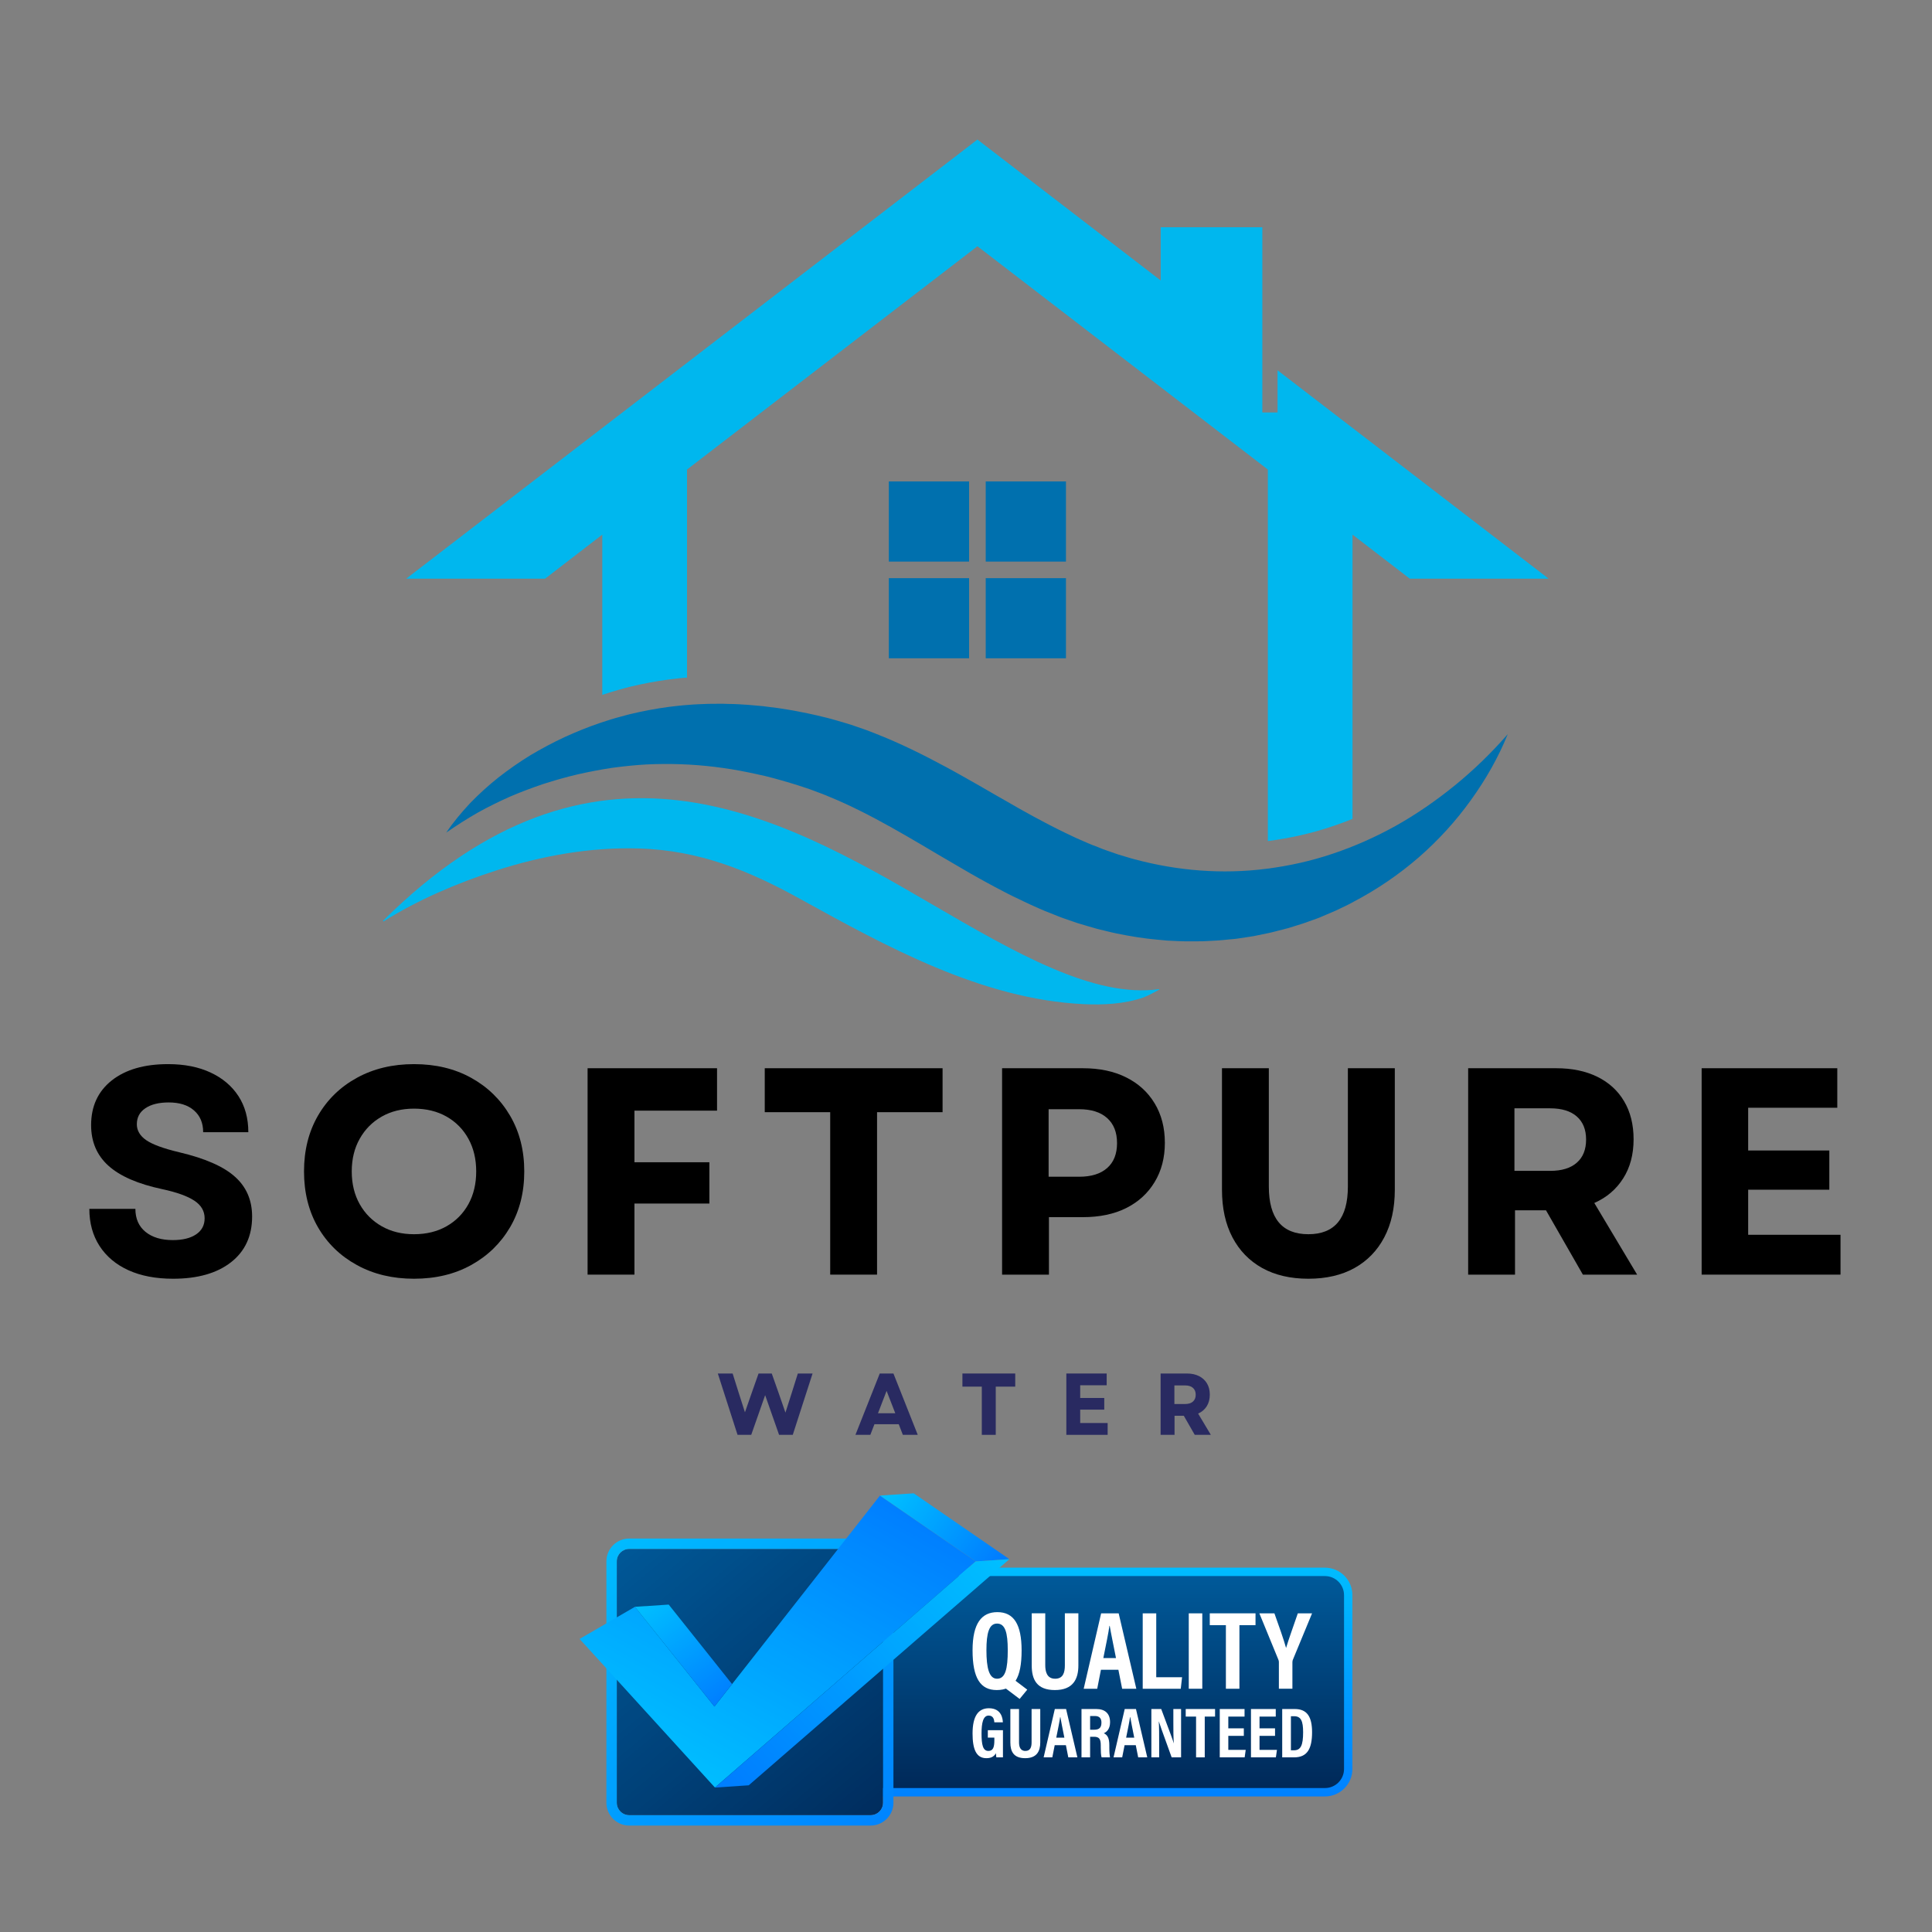 <svg xmlns="http://www.w3.org/2000/svg" xmlns:xlink="http://www.w3.org/1999/xlink" width="500" zoomAndPan="magnify" viewBox="0 0 375 375" height="500" preserveAspectRatio="xMidYMid meet" version="1.2"><rect x="0" y="0" width="375" height="375" fill="#808080" stroke="none"/><defs><clipPath id="05dad3a433"><path d="M 74.195 154 L 226 154 L 226 195 L 74.195 195 Z M 74.195 154 "/></clipPath><clipPath id="22a4992860"><path d="M 78 27.086 L 300.695 27.086 L 300.695 164 L 78 164 Z M 78 27.086 "/></clipPath><clipPath id="6bd58e4c2b"><path d="M 159 304 L 262.5 304 L 262.5 349 L 159 349 Z M 159 304 "/></clipPath><clipPath id="5e121b5b08"><path d="M 257.172 304.285 L 159.012 304.285 L 159.012 348.688 L 257.172 348.688 C 260.109 348.688 262.5 346.297 262.5 343.359 L 262.5 309.613 C 262.5 306.676 260.109 304.285 257.172 304.285 Z M 257.172 304.285 "/></clipPath><linearGradient x1="327.143" gradientTransform="matrix(0.3,0,0,0.3,112.5,247.098)" y1="189.843" x2="327.818" gradientUnits="userSpaceOnUse" y2="339.408" id="c30f98bb35"><stop style="stop-color:#00bdff;stop-opacity:1;" offset="0"/><stop style="stop-color:#00bcff;stop-opacity:1;" offset="0.01"/><stop style="stop-color:#00bcff;stop-opacity:1;" offset="0.016"/><stop style="stop-color:#00bbff;stop-opacity:1;" offset="0.031"/><stop style="stop-color:#00baff;stop-opacity:1;" offset="0.047"/><stop style="stop-color:#00baff;stop-opacity:1;" offset="0.062"/><stop style="stop-color:#00b9ff;stop-opacity:1;" offset="0.078"/><stop style="stop-color:#00b8ff;stop-opacity:1;" offset="0.094"/><stop style="stop-color:#00b7ff;stop-opacity:1;" offset="0.109"/><stop style="stop-color:#00b6ff;stop-opacity:1;" offset="0.125"/><stop style="stop-color:#00b5ff;stop-opacity:1;" offset="0.141"/><stop style="stop-color:#00b4ff;stop-opacity:1;" offset="0.156"/><stop style="stop-color:#00b3ff;stop-opacity:1;" offset="0.172"/><stop style="stop-color:#00b2ff;stop-opacity:1;" offset="0.188"/><stop style="stop-color:#00b1ff;stop-opacity:1;" offset="0.203"/><stop style="stop-color:#00b0ff;stop-opacity:1;" offset="0.219"/><stop style="stop-color:#00afff;stop-opacity:1;" offset="0.234"/><stop style="stop-color:#00aeff;stop-opacity:1;" offset="0.25"/><stop style="stop-color:#00adff;stop-opacity:1;" offset="0.266"/><stop style="stop-color:#00acff;stop-opacity:1;" offset="0.281"/><stop style="stop-color:#00abff;stop-opacity:1;" offset="0.297"/><stop style="stop-color:#00aaff;stop-opacity:1;" offset="0.312"/><stop style="stop-color:#00a9ff;stop-opacity:1;" offset="0.328"/><stop style="stop-color:#00a8ff;stop-opacity:1;" offset="0.344"/><stop style="stop-color:#00a8ff;stop-opacity:1;" offset="0.359"/><stop style="stop-color:#00a7ff;stop-opacity:1;" offset="0.375"/><stop style="stop-color:#00a6ff;stop-opacity:1;" offset="0.391"/><stop style="stop-color:#00a5ff;stop-opacity:1;" offset="0.406"/><stop style="stop-color:#00a4ff;stop-opacity:1;" offset="0.422"/><stop style="stop-color:#00a3ff;stop-opacity:1;" offset="0.438"/><stop style="stop-color:#00a2ff;stop-opacity:1;" offset="0.453"/><stop style="stop-color:#00a1ff;stop-opacity:1;" offset="0.469"/><stop style="stop-color:#00a0ff;stop-opacity:1;" offset="0.484"/><stop style="stop-color:#009fff;stop-opacity:1;" offset="0.5"/><stop style="stop-color:#009eff;stop-opacity:1;" offset="0.516"/><stop style="stop-color:#009dff;stop-opacity:1;" offset="0.531"/><stop style="stop-color:#009cff;stop-opacity:1;" offset="0.547"/><stop style="stop-color:#009bff;stop-opacity:1;" offset="0.562"/><stop style="stop-color:#009aff;stop-opacity:1;" offset="0.578"/><stop style="stop-color:#0099ff;stop-opacity:1;" offset="0.594"/><stop style="stop-color:#0098ff;stop-opacity:1;" offset="0.609"/><stop style="stop-color:#0097ff;stop-opacity:1;" offset="0.625"/><stop style="stop-color:#0096ff;stop-opacity:1;" offset="0.641"/><stop style="stop-color:#0096ff;stop-opacity:1;" offset="0.656"/><stop style="stop-color:#0095ff;stop-opacity:1;" offset="0.672"/><stop style="stop-color:#0094ff;stop-opacity:1;" offset="0.688"/><stop style="stop-color:#0093ff;stop-opacity:1;" offset="0.703"/><stop style="stop-color:#0092ff;stop-opacity:1;" offset="0.719"/><stop style="stop-color:#0091ff;stop-opacity:1;" offset="0.734"/><stop style="stop-color:#0090ff;stop-opacity:1;" offset="0.75"/><stop style="stop-color:#008fff;stop-opacity:1;" offset="0.766"/><stop style="stop-color:#008eff;stop-opacity:1;" offset="0.781"/><stop style="stop-color:#008dff;stop-opacity:1;" offset="0.797"/><stop style="stop-color:#008cff;stop-opacity:1;" offset="0.812"/><stop style="stop-color:#008bff;stop-opacity:1;" offset="0.828"/><stop style="stop-color:#008aff;stop-opacity:1;" offset="0.844"/><stop style="stop-color:#0089ff;stop-opacity:1;" offset="0.859"/><stop style="stop-color:#0088ff;stop-opacity:1;" offset="0.875"/><stop style="stop-color:#0087ff;stop-opacity:1;" offset="0.891"/><stop style="stop-color:#0086ff;stop-opacity:1;" offset="0.906"/><stop style="stop-color:#0085ff;stop-opacity:1;" offset="0.922"/><stop style="stop-color:#0085ff;stop-opacity:1;" offset="0.938"/><stop style="stop-color:#0084ff;stop-opacity:1;" offset="0.953"/><stop style="stop-color:#0083ff;stop-opacity:1;" offset="0.969"/><stop style="stop-color:#0082ff;stop-opacity:1;" offset="0.984"/><stop style="stop-color:#0081ff;stop-opacity:1;" offset="0.99"/><stop style="stop-color:#0080ff;stop-opacity:1;" offset="1"/></linearGradient><clipPath id="c971f6edd6"><path d="M 159 305 L 261 305 L 261 348 L 159 348 Z M 159 305 "/></clipPath><clipPath id="403cb97d0b"><path d="M 257.172 305.914 L 159.012 305.914 L 159.012 347.059 L 257.172 347.059 C 259.215 347.059 260.875 345.402 260.875 343.355 L 260.875 309.613 C 260.871 307.57 259.215 305.914 257.172 305.914 Z M 257.172 305.914 "/></clipPath><linearGradient x1="324.807" gradientTransform="matrix(0.3,0,0,0.3,112.5,247.098)" y1="196.05" x2="324.807" gradientUnits="userSpaceOnUse" y2="333.2" id="b3cab93e4b"><stop style="stop-color:#005999;stop-opacity:1;" offset="0"/><stop style="stop-color:#005999;stop-opacity:1;" offset="0.008"/><stop style="stop-color:#005998;stop-opacity:1;" offset="0.016"/><stop style="stop-color:#005898;stop-opacity:1;" offset="0.023"/><stop style="stop-color:#005897;stop-opacity:1;" offset="0.031"/><stop style="stop-color:#005897;stop-opacity:1;" offset="0.039"/><stop style="stop-color:#005796;stop-opacity:1;" offset="0.047"/><stop style="stop-color:#005796;stop-opacity:1;" offset="0.055"/><stop style="stop-color:#005795;stop-opacity:1;" offset="0.062"/><stop style="stop-color:#005695;stop-opacity:1;" offset="0.07"/><stop style="stop-color:#005694;stop-opacity:1;" offset="0.078"/><stop style="stop-color:#005594;stop-opacity:1;" offset="0.086"/><stop style="stop-color:#005593;stop-opacity:1;" offset="0.094"/><stop style="stop-color:#005593;stop-opacity:1;" offset="0.102"/><stop style="stop-color:#005492;stop-opacity:1;" offset="0.109"/><stop style="stop-color:#005492;stop-opacity:1;" offset="0.117"/><stop style="stop-color:#005391;stop-opacity:1;" offset="0.125"/><stop style="stop-color:#005391;stop-opacity:1;" offset="0.133"/><stop style="stop-color:#005390;stop-opacity:1;" offset="0.141"/><stop style="stop-color:#005290;stop-opacity:1;" offset="0.148"/><stop style="stop-color:#00528f;stop-opacity:1;" offset="0.156"/><stop style="stop-color:#00528f;stop-opacity:1;" offset="0.164"/><stop style="stop-color:#00518e;stop-opacity:1;" offset="0.172"/><stop style="stop-color:#00518e;stop-opacity:1;" offset="0.18"/><stop style="stop-color:#00508d;stop-opacity:1;" offset="0.188"/><stop style="stop-color:#00508d;stop-opacity:1;" offset="0.195"/><stop style="stop-color:#00508c;stop-opacity:1;" offset="0.203"/><stop style="stop-color:#004f8c;stop-opacity:1;" offset="0.211"/><stop style="stop-color:#004f8b;stop-opacity:1;" offset="0.219"/><stop style="stop-color:#004f8b;stop-opacity:1;" offset="0.227"/><stop style="stop-color:#004e8a;stop-opacity:1;" offset="0.234"/><stop style="stop-color:#004e8a;stop-opacity:1;" offset="0.242"/><stop style="stop-color:#004d89;stop-opacity:1;" offset="0.25"/><stop style="stop-color:#004d89;stop-opacity:1;" offset="0.258"/><stop style="stop-color:#004d88;stop-opacity:1;" offset="0.266"/><stop style="stop-color:#004c88;stop-opacity:1;" offset="0.273"/><stop style="stop-color:#004c87;stop-opacity:1;" offset="0.281"/><stop style="stop-color:#004c87;stop-opacity:1;" offset="0.289"/><stop style="stop-color:#004b86;stop-opacity:1;" offset="0.297"/><stop style="stop-color:#004b86;stop-opacity:1;" offset="0.305"/><stop style="stop-color:#004a85;stop-opacity:1;" offset="0.312"/><stop style="stop-color:#004a85;stop-opacity:1;" offset="0.32"/><stop style="stop-color:#004a84;stop-opacity:1;" offset="0.328"/><stop style="stop-color:#004984;stop-opacity:1;" offset="0.336"/><stop style="stop-color:#004983;stop-opacity:1;" offset="0.344"/><stop style="stop-color:#004983;stop-opacity:1;" offset="0.352"/><stop style="stop-color:#004882;stop-opacity:1;" offset="0.359"/><stop style="stop-color:#004882;stop-opacity:1;" offset="0.367"/><stop style="stop-color:#004781;stop-opacity:1;" offset="0.375"/><stop style="stop-color:#004781;stop-opacity:1;" offset="0.383"/><stop style="stop-color:#004780;stop-opacity:1;" offset="0.391"/><stop style="stop-color:#004680;stop-opacity:1;" offset="0.398"/><stop style="stop-color:#00467f;stop-opacity:1;" offset="0.406"/><stop style="stop-color:#00457f;stop-opacity:1;" offset="0.414"/><stop style="stop-color:#00457e;stop-opacity:1;" offset="0.422"/><stop style="stop-color:#00457e;stop-opacity:1;" offset="0.43"/><stop style="stop-color:#00447d;stop-opacity:1;" offset="0.438"/><stop style="stop-color:#00447d;stop-opacity:1;" offset="0.445"/><stop style="stop-color:#00447c;stop-opacity:1;" offset="0.453"/><stop style="stop-color:#00437c;stop-opacity:1;" offset="0.461"/><stop style="stop-color:#00437b;stop-opacity:1;" offset="0.469"/><stop style="stop-color:#00427b;stop-opacity:1;" offset="0.477"/><stop style="stop-color:#00427a;stop-opacity:1;" offset="0.484"/><stop style="stop-color:#00427a;stop-opacity:1;" offset="0.492"/><stop style="stop-color:#004179;stop-opacity:1;" offset="0.5"/><stop style="stop-color:#004179;stop-opacity:1;" offset="0.508"/><stop style="stop-color:#004178;stop-opacity:1;" offset="0.516"/><stop style="stop-color:#004078;stop-opacity:1;" offset="0.523"/><stop style="stop-color:#004077;stop-opacity:1;" offset="0.531"/><stop style="stop-color:#003f77;stop-opacity:1;" offset="0.539"/><stop style="stop-color:#003f76;stop-opacity:1;" offset="0.547"/><stop style="stop-color:#003f76;stop-opacity:1;" offset="0.555"/><stop style="stop-color:#003e75;stop-opacity:1;" offset="0.562"/><stop style="stop-color:#003e74;stop-opacity:1;" offset="0.57"/><stop style="stop-color:#003e74;stop-opacity:1;" offset="0.578"/><stop style="stop-color:#003d73;stop-opacity:1;" offset="0.586"/><stop style="stop-color:#003d73;stop-opacity:1;" offset="0.594"/><stop style="stop-color:#003c72;stop-opacity:1;" offset="0.602"/><stop style="stop-color:#003c72;stop-opacity:1;" offset="0.609"/><stop style="stop-color:#003c71;stop-opacity:1;" offset="0.617"/><stop style="stop-color:#003b71;stop-opacity:1;" offset="0.625"/><stop style="stop-color:#003b70;stop-opacity:1;" offset="0.633"/><stop style="stop-color:#003a70;stop-opacity:1;" offset="0.641"/><stop style="stop-color:#003a6f;stop-opacity:1;" offset="0.648"/><stop style="stop-color:#003a6f;stop-opacity:1;" offset="0.656"/><stop style="stop-color:#00396e;stop-opacity:1;" offset="0.664"/><stop style="stop-color:#00396e;stop-opacity:1;" offset="0.672"/><stop style="stop-color:#00396d;stop-opacity:1;" offset="0.68"/><stop style="stop-color:#00386d;stop-opacity:1;" offset="0.688"/><stop style="stop-color:#00386c;stop-opacity:1;" offset="0.695"/><stop style="stop-color:#00376c;stop-opacity:1;" offset="0.703"/><stop style="stop-color:#00376b;stop-opacity:1;" offset="0.711"/><stop style="stop-color:#00376b;stop-opacity:1;" offset="0.719"/><stop style="stop-color:#00366a;stop-opacity:1;" offset="0.727"/><stop style="stop-color:#00366a;stop-opacity:1;" offset="0.734"/><stop style="stop-color:#003669;stop-opacity:1;" offset="0.742"/><stop style="stop-color:#003569;stop-opacity:1;" offset="0.75"/><stop style="stop-color:#003568;stop-opacity:1;" offset="0.758"/><stop style="stop-color:#003468;stop-opacity:1;" offset="0.766"/><stop style="stop-color:#003467;stop-opacity:1;" offset="0.773"/><stop style="stop-color:#003467;stop-opacity:1;" offset="0.781"/><stop style="stop-color:#003366;stop-opacity:1;" offset="0.789"/><stop style="stop-color:#003366;stop-opacity:1;" offset="0.797"/><stop style="stop-color:#003365;stop-opacity:1;" offset="0.805"/><stop style="stop-color:#003265;stop-opacity:1;" offset="0.812"/><stop style="stop-color:#003264;stop-opacity:1;" offset="0.82"/><stop style="stop-color:#003164;stop-opacity:1;" offset="0.828"/><stop style="stop-color:#003163;stop-opacity:1;" offset="0.836"/><stop style="stop-color:#003163;stop-opacity:1;" offset="0.844"/><stop style="stop-color:#003062;stop-opacity:1;" offset="0.852"/><stop style="stop-color:#003062;stop-opacity:1;" offset="0.859"/><stop style="stop-color:#003061;stop-opacity:1;" offset="0.867"/><stop style="stop-color:#002f61;stop-opacity:1;" offset="0.875"/><stop style="stop-color:#002f60;stop-opacity:1;" offset="0.883"/><stop style="stop-color:#002e60;stop-opacity:1;" offset="0.891"/><stop style="stop-color:#002e5f;stop-opacity:1;" offset="0.898"/><stop style="stop-color:#002e5f;stop-opacity:1;" offset="0.906"/><stop style="stop-color:#002d5e;stop-opacity:1;" offset="0.914"/><stop style="stop-color:#002d5e;stop-opacity:1;" offset="0.922"/><stop style="stop-color:#002c5d;stop-opacity:1;" offset="0.93"/><stop style="stop-color:#002c5d;stop-opacity:1;" offset="0.938"/><stop style="stop-color:#002c5c;stop-opacity:1;" offset="0.945"/><stop style="stop-color:#002b5c;stop-opacity:1;" offset="0.953"/><stop style="stop-color:#002b5b;stop-opacity:1;" offset="0.961"/><stop style="stop-color:#002b5b;stop-opacity:1;" offset="0.969"/><stop style="stop-color:#002a5a;stop-opacity:1;" offset="0.977"/><stop style="stop-color:#002a5a;stop-opacity:1;" offset="0.984"/><stop style="stop-color:#002959;stop-opacity:1;" offset="0.992"/><stop style="stop-color:#002959;stop-opacity:1;" offset="1"/></linearGradient><clipPath id="6c5e59b559"><path d="M 119 300 L 172 300 L 172 353 L 119 353 Z M 119 300 "/></clipPath><clipPath id="08575c259f"><path d="M 122.137 300.641 C 120.801 300.641 119.715 301.727 119.715 303.062 L 119.715 349.906 C 119.715 351.242 120.801 352.328 122.137 352.328 L 168.98 352.328 C 170.316 352.328 171.402 351.242 171.402 349.906 L 171.402 303.062 C 171.402 301.727 170.316 300.641 168.98 300.641 Z M 122.137 300.641 "/></clipPath><linearGradient x1="32.493" gradientTransform="matrix(0.3,0,0,0.3,112.5,247.098)" y1="171.44" x2="187.899" gradientUnits="userSpaceOnUse" y2="357.809" id="71fde913b7"><stop style="stop-color:#005897;stop-opacity:1;" offset="0"/><stop style="stop-color:#005797;stop-opacity:1;" offset="0.016"/><stop style="stop-color:#005796;stop-opacity:1;" offset="0.031"/><stop style="stop-color:#005695;stop-opacity:1;" offset="0.047"/><stop style="stop-color:#005594;stop-opacity:1;" offset="0.062"/><stop style="stop-color:#005593;stop-opacity:1;" offset="0.078"/><stop style="stop-color:#005492;stop-opacity:1;" offset="0.094"/><stop style="stop-color:#005391;stop-opacity:1;" offset="0.109"/><stop style="stop-color:#005390;stop-opacity:1;" offset="0.125"/><stop style="stop-color:#00528f;stop-opacity:1;" offset="0.141"/><stop style="stop-color:#00518e;stop-opacity:1;" offset="0.156"/><stop style="stop-color:#00518d;stop-opacity:1;" offset="0.172"/><stop style="stop-color:#00508c;stop-opacity:1;" offset="0.188"/><stop style="stop-color:#004f8c;stop-opacity:1;" offset="0.203"/><stop style="stop-color:#004f8b;stop-opacity:1;" offset="0.219"/><stop style="stop-color:#004e8a;stop-opacity:1;" offset="0.234"/><stop style="stop-color:#004d89;stop-opacity:1;" offset="0.25"/><stop style="stop-color:#004c88;stop-opacity:1;" offset="0.266"/><stop style="stop-color:#004c87;stop-opacity:1;" offset="0.281"/><stop style="stop-color:#004b86;stop-opacity:1;" offset="0.297"/><stop style="stop-color:#004a85;stop-opacity:1;" offset="0.312"/><stop style="stop-color:#004a84;stop-opacity:1;" offset="0.328"/><stop style="stop-color:#004983;stop-opacity:1;" offset="0.344"/><stop style="stop-color:#004882;stop-opacity:1;" offset="0.359"/><stop style="stop-color:#004882;stop-opacity:1;" offset="0.375"/><stop style="stop-color:#004781;stop-opacity:1;" offset="0.391"/><stop style="stop-color:#004680;stop-opacity:1;" offset="0.406"/><stop style="stop-color:#00467f;stop-opacity:1;" offset="0.422"/><stop style="stop-color:#00457e;stop-opacity:1;" offset="0.438"/><stop style="stop-color:#00447d;stop-opacity:1;" offset="0.453"/><stop style="stop-color:#00447c;stop-opacity:1;" offset="0.455"/><stop style="stop-color:#00437c;stop-opacity:1;" offset="0.469"/><stop style="stop-color:#00437b;stop-opacity:1;" offset="0.484"/><stop style="stop-color:#00427a;stop-opacity:1;" offset="0.5"/><stop style="stop-color:#004279;stop-opacity:1;" offset="0.516"/><stop style="stop-color:#004178;stop-opacity:1;" offset="0.531"/><stop style="stop-color:#004078;stop-opacity:1;" offset="0.545"/><stop style="stop-color:#004077;stop-opacity:1;" offset="0.547"/><stop style="stop-color:#004077;stop-opacity:1;" offset="0.562"/><stop style="stop-color:#003f76;stop-opacity:1;" offset="0.578"/><stop style="stop-color:#003e75;stop-opacity:1;" offset="0.594"/><stop style="stop-color:#003d74;stop-opacity:1;" offset="0.609"/><stop style="stop-color:#003d73;stop-opacity:1;" offset="0.625"/><stop style="stop-color:#003c72;stop-opacity:1;" offset="0.641"/><stop style="stop-color:#003b71;stop-opacity:1;" offset="0.656"/><stop style="stop-color:#003b70;stop-opacity:1;" offset="0.672"/><stop style="stop-color:#003a6f;stop-opacity:1;" offset="0.688"/><stop style="stop-color:#00396e;stop-opacity:1;" offset="0.703"/><stop style="stop-color:#00396e;stop-opacity:1;" offset="0.719"/><stop style="stop-color:#00386d;stop-opacity:1;" offset="0.734"/><stop style="stop-color:#00376c;stop-opacity:1;" offset="0.75"/><stop style="stop-color:#00376b;stop-opacity:1;" offset="0.766"/><stop style="stop-color:#00366a;stop-opacity:1;" offset="0.781"/><stop style="stop-color:#003569;stop-opacity:1;" offset="0.797"/><stop style="stop-color:#003568;stop-opacity:1;" offset="0.812"/><stop style="stop-color:#003467;stop-opacity:1;" offset="0.828"/><stop style="stop-color:#003366;stop-opacity:1;" offset="0.844"/><stop style="stop-color:#003365;stop-opacity:1;" offset="0.859"/><stop style="stop-color:#003264;stop-opacity:1;" offset="0.875"/><stop style="stop-color:#003164;stop-opacity:1;" offset="0.891"/><stop style="stop-color:#003063;stop-opacity:1;" offset="0.906"/><stop style="stop-color:#003062;stop-opacity:1;" offset="0.922"/><stop style="stop-color:#002f61;stop-opacity:1;" offset="0.938"/><stop style="stop-color:#002e60;stop-opacity:1;" offset="0.953"/><stop style="stop-color:#002e5f;stop-opacity:1;" offset="0.969"/><stop style="stop-color:#002d5e;stop-opacity:1;" offset="0.984"/><stop style="stop-color:#002c5d;stop-opacity:1;" offset="1"/></linearGradient><clipPath id="d0ba99b488"><path d="M 117 298 L 174 298 L 174 354.348 L 117 354.348 Z M 117 298 "/></clipPath><clipPath id="14fb981bd0"><path d="M 168.98 354.34 L 122.137 354.34 C 119.691 354.34 117.703 352.352 117.703 349.906 L 117.703 303.062 C 117.703 300.617 119.691 298.629 122.137 298.629 L 168.98 298.629 C 171.426 298.629 173.414 300.617 173.414 303.062 L 173.414 349.906 C 173.414 352.352 171.426 354.34 168.98 354.34 Z M 122.137 300.641 C 120.801 300.641 119.715 301.727 119.715 303.062 L 119.715 349.906 C 119.715 351.242 120.801 352.328 122.137 352.328 L 168.98 352.328 C 170.316 352.328 171.402 351.242 171.402 349.906 L 171.402 303.062 C 171.402 301.727 170.316 300.641 168.98 300.641 Z M 122.137 300.641 "/></clipPath><linearGradient x1="26.44" gradientTransform="matrix(0.3,0,0,0.3,112.5,247.098)" y1="164.182" x2="193.952" gradientUnits="userSpaceOnUse" y2="365.067" id="ef01f0aafb"><stop style="stop-color:#00bcff;stop-opacity:1;" offset="0"/><stop style="stop-color:#00bbff;stop-opacity:1;" offset="0.016"/><stop style="stop-color:#00baff;stop-opacity:1;" offset="0.031"/><stop style="stop-color:#00b9ff;stop-opacity:1;" offset="0.047"/><stop style="stop-color:#00b9ff;stop-opacity:1;" offset="0.062"/><stop style="stop-color:#00b8ff;stop-opacity:1;" offset="0.078"/><stop style="stop-color:#00b7ff;stop-opacity:1;" offset="0.094"/><stop style="stop-color:#00b6ff;stop-opacity:1;" offset="0.109"/><stop style="stop-color:#00b5ff;stop-opacity:1;" offset="0.125"/><stop style="stop-color:#00b4ff;stop-opacity:1;" offset="0.141"/><stop style="stop-color:#00b3ff;stop-opacity:1;" offset="0.156"/><stop style="stop-color:#00b2ff;stop-opacity:1;" offset="0.172"/><stop style="stop-color:#00b1ff;stop-opacity:1;" offset="0.188"/><stop style="stop-color:#00b1ff;stop-opacity:1;" offset="0.203"/><stop style="stop-color:#00b0ff;stop-opacity:1;" offset="0.219"/><stop style="stop-color:#00afff;stop-opacity:1;" offset="0.234"/><stop style="stop-color:#00aeff;stop-opacity:1;" offset="0.25"/><stop style="stop-color:#00adff;stop-opacity:1;" offset="0.266"/><stop style="stop-color:#00acff;stop-opacity:1;" offset="0.281"/><stop style="stop-color:#00abff;stop-opacity:1;" offset="0.297"/><stop style="stop-color:#00aaff;stop-opacity:1;" offset="0.312"/><stop style="stop-color:#00a9ff;stop-opacity:1;" offset="0.328"/><stop style="stop-color:#00a9ff;stop-opacity:1;" offset="0.344"/><stop style="stop-color:#00a8ff;stop-opacity:1;" offset="0.359"/><stop style="stop-color:#00a7ff;stop-opacity:1;" offset="0.375"/><stop style="stop-color:#00a6ff;stop-opacity:1;" offset="0.391"/><stop style="stop-color:#00a5ff;stop-opacity:1;" offset="0.406"/><stop style="stop-color:#00a4ff;stop-opacity:1;" offset="0.422"/><stop style="stop-color:#00a3ff;stop-opacity:1;" offset="0.438"/><stop style="stop-color:#00a2ff;stop-opacity:1;" offset="0.453"/><stop style="stop-color:#00a1ff;stop-opacity:1;" offset="0.455"/><stop style="stop-color:#00a1ff;stop-opacity:1;" offset="0.469"/><stop style="stop-color:#00a1ff;stop-opacity:1;" offset="0.484"/><stop style="stop-color:#00a0ff;stop-opacity:1;" offset="0.5"/><stop style="stop-color:#009fff;stop-opacity:1;" offset="0.516"/><stop style="stop-color:#009eff;stop-opacity:1;" offset="0.531"/><stop style="stop-color:#009dff;stop-opacity:1;" offset="0.545"/><stop style="stop-color:#009dff;stop-opacity:1;" offset="0.547"/><stop style="stop-color:#009cff;stop-opacity:1;" offset="0.562"/><stop style="stop-color:#009bff;stop-opacity:1;" offset="0.578"/><stop style="stop-color:#009aff;stop-opacity:1;" offset="0.594"/><stop style="stop-color:#0099ff;stop-opacity:1;" offset="0.609"/><stop style="stop-color:#0099ff;stop-opacity:1;" offset="0.625"/><stop style="stop-color:#0098ff;stop-opacity:1;" offset="0.641"/><stop style="stop-color:#0097ff;stop-opacity:1;" offset="0.656"/><stop style="stop-color:#0096ff;stop-opacity:1;" offset="0.672"/><stop style="stop-color:#0095ff;stop-opacity:1;" offset="0.688"/><stop style="stop-color:#0094ff;stop-opacity:1;" offset="0.703"/><stop style="stop-color:#0093ff;stop-opacity:1;" offset="0.719"/><stop style="stop-color:#0092ff;stop-opacity:1;" offset="0.734"/><stop style="stop-color:#0091ff;stop-opacity:1;" offset="0.75"/><stop style="stop-color:#0091ff;stop-opacity:1;" offset="0.766"/><stop style="stop-color:#0090ff;stop-opacity:1;" offset="0.781"/><stop style="stop-color:#008fff;stop-opacity:1;" offset="0.797"/><stop style="stop-color:#008eff;stop-opacity:1;" offset="0.812"/><stop style="stop-color:#008dff;stop-opacity:1;" offset="0.828"/><stop style="stop-color:#008cff;stop-opacity:1;" offset="0.844"/><stop style="stop-color:#008bff;stop-opacity:1;" offset="0.859"/><stop style="stop-color:#008aff;stop-opacity:1;" offset="0.875"/><stop style="stop-color:#0089ff;stop-opacity:1;" offset="0.891"/><stop style="stop-color:#0089ff;stop-opacity:1;" offset="0.906"/><stop style="stop-color:#0088ff;stop-opacity:1;" offset="0.922"/><stop style="stop-color:#0087ff;stop-opacity:1;" offset="0.938"/><stop style="stop-color:#0086ff;stop-opacity:1;" offset="0.953"/><stop style="stop-color:#0085ff;stop-opacity:1;" offset="0.969"/><stop style="stop-color:#0084ff;stop-opacity:1;" offset="0.984"/><stop style="stop-color:#0083ff;stop-opacity:1;" offset="1"/></linearGradient><clipPath id="5aebe95cb1"><path d="M 112.5 290 L 190 290 L 190 347 L 112.5 347 Z M 112.5 290 "/></clipPath><clipPath id="724b98db7e"><path d="M 189.371 303.07 L 170.801 290.289 L 138.672 331.242 L 123.242 311.883 L 112.5 318.117 L 138.77 346.961 Z M 189.371 303.07 "/></clipPath><linearGradient x1="46.047" gradientTransform="matrix(0.3,0,0,0.3,112.5,247.098)" y1="358.599" x2="187.401" gradientUnits="userSpaceOnUse" y2="105.521" id="95f5dac847"><stop style="stop-color:#00beff;stop-opacity:1;" offset="0"/><stop style="stop-color:#00beff;stop-opacity:1;" offset="0.125"/><stop style="stop-color:#00beff;stop-opacity:1;" offset="0.141"/><stop style="stop-color:#00bdff;stop-opacity:1;" offset="0.148"/><stop style="stop-color:#00bcff;stop-opacity:1;" offset="0.156"/><stop style="stop-color:#00bcff;stop-opacity:1;" offset="0.164"/><stop style="stop-color:#00bbff;stop-opacity:1;" offset="0.172"/><stop style="stop-color:#00bbff;stop-opacity:1;" offset="0.18"/><stop style="stop-color:#00baff;stop-opacity:1;" offset="0.188"/><stop style="stop-color:#00b9ff;stop-opacity:1;" offset="0.195"/><stop style="stop-color:#00b9ff;stop-opacity:1;" offset="0.203"/><stop style="stop-color:#00b8ff;stop-opacity:1;" offset="0.211"/><stop style="stop-color:#00b7ff;stop-opacity:1;" offset="0.219"/><stop style="stop-color:#00b7ff;stop-opacity:1;" offset="0.227"/><stop style="stop-color:#00b6ff;stop-opacity:1;" offset="0.234"/><stop style="stop-color:#00b5ff;stop-opacity:1;" offset="0.242"/><stop style="stop-color:#00b5ff;stop-opacity:1;" offset="0.25"/><stop style="stop-color:#00b4ff;stop-opacity:1;" offset="0.258"/><stop style="stop-color:#00b3ff;stop-opacity:1;" offset="0.266"/><stop style="stop-color:#00b3ff;stop-opacity:1;" offset="0.273"/><stop style="stop-color:#00b2ff;stop-opacity:1;" offset="0.281"/><stop style="stop-color:#00b1ff;stop-opacity:1;" offset="0.289"/><stop style="stop-color:#00b1ff;stop-opacity:1;" offset="0.297"/><stop style="stop-color:#00b0ff;stop-opacity:1;" offset="0.305"/><stop style="stop-color:#00afff;stop-opacity:1;" offset="0.312"/><stop style="stop-color:#00afff;stop-opacity:1;" offset="0.32"/><stop style="stop-color:#00aeff;stop-opacity:1;" offset="0.328"/><stop style="stop-color:#00adff;stop-opacity:1;" offset="0.336"/><stop style="stop-color:#00adff;stop-opacity:1;" offset="0.344"/><stop style="stop-color:#00acff;stop-opacity:1;" offset="0.352"/><stop style="stop-color:#00abff;stop-opacity:1;" offset="0.359"/><stop style="stop-color:#00abff;stop-opacity:1;" offset="0.367"/><stop style="stop-color:#00aaff;stop-opacity:1;" offset="0.375"/><stop style="stop-color:#00a9ff;stop-opacity:1;" offset="0.383"/><stop style="stop-color:#00a9ff;stop-opacity:1;" offset="0.391"/><stop style="stop-color:#00a8ff;stop-opacity:1;" offset="0.398"/><stop style="stop-color:#00a7ff;stop-opacity:1;" offset="0.406"/><stop style="stop-color:#00a7ff;stop-opacity:1;" offset="0.414"/><stop style="stop-color:#00a6ff;stop-opacity:1;" offset="0.422"/><stop style="stop-color:#00a5ff;stop-opacity:1;" offset="0.43"/><stop style="stop-color:#00a5ff;stop-opacity:1;" offset="0.431"/><stop style="stop-color:#00a4ff;stop-opacity:1;" offset="0.438"/><stop style="stop-color:#00a4ff;stop-opacity:1;" offset="0.445"/><stop style="stop-color:#00a3ff;stop-opacity:1;" offset="0.453"/><stop style="stop-color:#00a3ff;stop-opacity:1;" offset="0.461"/><stop style="stop-color:#00a2ff;stop-opacity:1;" offset="0.469"/><stop style="stop-color:#00a2ff;stop-opacity:1;" offset="0.477"/><stop style="stop-color:#00a1ff;stop-opacity:1;" offset="0.484"/><stop style="stop-color:#00a0ff;stop-opacity:1;" offset="0.492"/><stop style="stop-color:#00a0ff;stop-opacity:1;" offset="0.5"/><stop style="stop-color:#009fff;stop-opacity:1;" offset="0.508"/><stop style="stop-color:#009eff;stop-opacity:1;" offset="0.516"/><stop style="stop-color:#009eff;stop-opacity:1;" offset="0.523"/><stop style="stop-color:#009dff;stop-opacity:1;" offset="0.531"/><stop style="stop-color:#009cff;stop-opacity:1;" offset="0.539"/><stop style="stop-color:#009cff;stop-opacity:1;" offset="0.547"/><stop style="stop-color:#009bff;stop-opacity:1;" offset="0.555"/><stop style="stop-color:#009aff;stop-opacity:1;" offset="0.562"/><stop style="stop-color:#009aff;stop-opacity:1;" offset="0.569"/><stop style="stop-color:#0099ff;stop-opacity:1;" offset="0.57"/><stop style="stop-color:#0099ff;stop-opacity:1;" offset="0.578"/><stop style="stop-color:#0098ff;stop-opacity:1;" offset="0.586"/><stop style="stop-color:#0098ff;stop-opacity:1;" offset="0.594"/><stop style="stop-color:#0097ff;stop-opacity:1;" offset="0.602"/><stop style="stop-color:#0096ff;stop-opacity:1;" offset="0.609"/><stop style="stop-color:#0096ff;stop-opacity:1;" offset="0.617"/><stop style="stop-color:#0095ff;stop-opacity:1;" offset="0.625"/><stop style="stop-color:#0094ff;stop-opacity:1;" offset="0.633"/><stop style="stop-color:#0094ff;stop-opacity:1;" offset="0.641"/><stop style="stop-color:#0093ff;stop-opacity:1;" offset="0.648"/><stop style="stop-color:#0092ff;stop-opacity:1;" offset="0.656"/><stop style="stop-color:#0092ff;stop-opacity:1;" offset="0.664"/><stop style="stop-color:#0091ff;stop-opacity:1;" offset="0.672"/><stop style="stop-color:#0090ff;stop-opacity:1;" offset="0.68"/><stop style="stop-color:#0090ff;stop-opacity:1;" offset="0.688"/><stop style="stop-color:#008fff;stop-opacity:1;" offset="0.695"/><stop style="stop-color:#008eff;stop-opacity:1;" offset="0.703"/><stop style="stop-color:#008eff;stop-opacity:1;" offset="0.711"/><stop style="stop-color:#008dff;stop-opacity:1;" offset="0.719"/><stop style="stop-color:#008cff;stop-opacity:1;" offset="0.727"/><stop style="stop-color:#008cff;stop-opacity:1;" offset="0.734"/><stop style="stop-color:#008bff;stop-opacity:1;" offset="0.742"/><stop style="stop-color:#008bff;stop-opacity:1;" offset="0.75"/><stop style="stop-color:#008aff;stop-opacity:1;" offset="0.758"/><stop style="stop-color:#0089ff;stop-opacity:1;" offset="0.766"/><stop style="stop-color:#0089ff;stop-opacity:1;" offset="0.773"/><stop style="stop-color:#0088ff;stop-opacity:1;" offset="0.781"/><stop style="stop-color:#0087ff;stop-opacity:1;" offset="0.789"/><stop style="stop-color:#0087ff;stop-opacity:1;" offset="0.797"/><stop style="stop-color:#0086ff;stop-opacity:1;" offset="0.805"/><stop style="stop-color:#0085ff;stop-opacity:1;" offset="0.812"/><stop style="stop-color:#0085ff;stop-opacity:1;" offset="0.82"/><stop style="stop-color:#0084ff;stop-opacity:1;" offset="0.828"/><stop style="stop-color:#0083ff;stop-opacity:1;" offset="0.836"/><stop style="stop-color:#0083ff;stop-opacity:1;" offset="0.844"/><stop style="stop-color:#0082ff;stop-opacity:1;" offset="0.852"/><stop style="stop-color:#0081ff;stop-opacity:1;" offset="0.859"/><stop style="stop-color:#0081ff;stop-opacity:1;" offset="0.867"/><stop style="stop-color:#0080ff;stop-opacity:1;" offset="0.875"/><stop style="stop-color:#007fff;stop-opacity:1;" offset="0.883"/><stop style="stop-color:#007fff;stop-opacity:1;" offset="0.891"/><stop style="stop-color:#007eff;stop-opacity:1;" offset="0.898"/><stop style="stop-color:#007dff;stop-opacity:1;" offset="0.906"/><stop style="stop-color:#007dff;stop-opacity:1;" offset="0.938"/><stop style="stop-color:#007dff;stop-opacity:1;" offset="1"/></linearGradient><clipPath id="fecb5ddfc1"><path d="M 170 289.848 L 196 289.848 L 196 304 L 170 304 Z M 170 289.848 "/></clipPath><clipPath id="c621f7b78e"><path d="M 177.355 289.855 L 170.801 290.289 L 189.371 303.07 L 195.926 302.633 Z M 177.355 289.855 "/></clipPath><linearGradient x1="198.746" gradientTransform="matrix(0.3,0,0,0.3,112.5,247.098)" y1="136.611" x2="273.677" gradientUnits="userSpaceOnUse" y2="192.476" id="aae0e68824"><stop style="stop-color:#00beff;stop-opacity:1;" offset="0"/><stop style="stop-color:#00beff;stop-opacity:1;" offset="0.062"/><stop style="stop-color:#00bdff;stop-opacity:1;" offset="0.07"/><stop style="stop-color:#00bdff;stop-opacity:1;" offset="0.078"/><stop style="stop-color:#00bcff;stop-opacity:1;" offset="0.086"/><stop style="stop-color:#00bcff;stop-opacity:1;" offset="0.094"/><stop style="stop-color:#00bbff;stop-opacity:1;" offset="0.102"/><stop style="stop-color:#00bbff;stop-opacity:1;" offset="0.109"/><stop style="stop-color:#00baff;stop-opacity:1;" offset="0.117"/><stop style="stop-color:#00b9ff;stop-opacity:1;" offset="0.125"/><stop style="stop-color:#00b9ff;stop-opacity:1;" offset="0.133"/><stop style="stop-color:#00b8ff;stop-opacity:1;" offset="0.141"/><stop style="stop-color:#00b8ff;stop-opacity:1;" offset="0.148"/><stop style="stop-color:#00b7ff;stop-opacity:1;" offset="0.156"/><stop style="stop-color:#00b6ff;stop-opacity:1;" offset="0.164"/><stop style="stop-color:#00b6ff;stop-opacity:1;" offset="0.172"/><stop style="stop-color:#00b5ff;stop-opacity:1;" offset="0.18"/><stop style="stop-color:#00b5ff;stop-opacity:1;" offset="0.188"/><stop style="stop-color:#00b4ff;stop-opacity:1;" offset="0.195"/><stop style="stop-color:#00b3ff;stop-opacity:1;" offset="0.203"/><stop style="stop-color:#00b3ff;stop-opacity:1;" offset="0.211"/><stop style="stop-color:#00b2ff;stop-opacity:1;" offset="0.219"/><stop style="stop-color:#00b2ff;stop-opacity:1;" offset="0.227"/><stop style="stop-color:#00b1ff;stop-opacity:1;" offset="0.234"/><stop style="stop-color:#00b1ff;stop-opacity:1;" offset="0.242"/><stop style="stop-color:#00b0ff;stop-opacity:1;" offset="0.25"/><stop style="stop-color:#00afff;stop-opacity:1;" offset="0.258"/><stop style="stop-color:#00afff;stop-opacity:1;" offset="0.266"/><stop style="stop-color:#00aeff;stop-opacity:1;" offset="0.273"/><stop style="stop-color:#00aeff;stop-opacity:1;" offset="0.281"/><stop style="stop-color:#00adff;stop-opacity:1;" offset="0.282"/><stop style="stop-color:#00adff;stop-opacity:1;" offset="0.289"/><stop style="stop-color:#00acff;stop-opacity:1;" offset="0.297"/><stop style="stop-color:#00acff;stop-opacity:1;" offset="0.305"/><stop style="stop-color:#00abff;stop-opacity:1;" offset="0.312"/><stop style="stop-color:#00abff;stop-opacity:1;" offset="0.32"/><stop style="stop-color:#00aaff;stop-opacity:1;" offset="0.328"/><stop style="stop-color:#00aaff;stop-opacity:1;" offset="0.336"/><stop style="stop-color:#00a9ff;stop-opacity:1;" offset="0.344"/><stop style="stop-color:#00a8ff;stop-opacity:1;" offset="0.352"/><stop style="stop-color:#00a8ff;stop-opacity:1;" offset="0.359"/><stop style="stop-color:#00a7ff;stop-opacity:1;" offset="0.367"/><stop style="stop-color:#00a7ff;stop-opacity:1;" offset="0.375"/><stop style="stop-color:#00a6ff;stop-opacity:1;" offset="0.383"/><stop style="stop-color:#00a5ff;stop-opacity:1;" offset="0.391"/><stop style="stop-color:#00a5ff;stop-opacity:1;" offset="0.398"/><stop style="stop-color:#00a4ff;stop-opacity:1;" offset="0.406"/><stop style="stop-color:#00a4ff;stop-opacity:1;" offset="0.414"/><stop style="stop-color:#00a3ff;stop-opacity:1;" offset="0.422"/><stop style="stop-color:#00a3ff;stop-opacity:1;" offset="0.43"/><stop style="stop-color:#00a2ff;stop-opacity:1;" offset="0.438"/><stop style="stop-color:#00a1ff;stop-opacity:1;" offset="0.445"/><stop style="stop-color:#00a1ff;stop-opacity:1;" offset="0.453"/><stop style="stop-color:#00a0ff;stop-opacity:1;" offset="0.461"/><stop style="stop-color:#00a0ff;stop-opacity:1;" offset="0.469"/><stop style="stop-color:#009fff;stop-opacity:1;" offset="0.477"/><stop style="stop-color:#009eff;stop-opacity:1;" offset="0.484"/><stop style="stop-color:#009eff;stop-opacity:1;" offset="0.492"/><stop style="stop-color:#009dff;stop-opacity:1;" offset="0.5"/><stop style="stop-color:#009dff;stop-opacity:1;" offset="0.508"/><stop style="stop-color:#009cff;stop-opacity:1;" offset="0.516"/><stop style="stop-color:#009bff;stop-opacity:1;" offset="0.523"/><stop style="stop-color:#009bff;stop-opacity:1;" offset="0.531"/><stop style="stop-color:#009aff;stop-opacity:1;" offset="0.539"/><stop style="stop-color:#009aff;stop-opacity:1;" offset="0.547"/><stop style="stop-color:#0099ff;stop-opacity:1;" offset="0.555"/><stop style="stop-color:#0099ff;stop-opacity:1;" offset="0.562"/><stop style="stop-color:#0098ff;stop-opacity:1;" offset="0.57"/><stop style="stop-color:#0097ff;stop-opacity:1;" offset="0.578"/><stop style="stop-color:#0097ff;stop-opacity:1;" offset="0.586"/><stop style="stop-color:#0096ff;stop-opacity:1;" offset="0.594"/><stop style="stop-color:#0096ff;stop-opacity:1;" offset="0.602"/><stop style="stop-color:#0095ff;stop-opacity:1;" offset="0.609"/><stop style="stop-color:#0094ff;stop-opacity:1;" offset="0.617"/><stop style="stop-color:#0094ff;stop-opacity:1;" offset="0.625"/><stop style="stop-color:#0093ff;stop-opacity:1;" offset="0.633"/><stop style="stop-color:#0093ff;stop-opacity:1;" offset="0.641"/><stop style="stop-color:#0092ff;stop-opacity:1;" offset="0.648"/><stop style="stop-color:#0092ff;stop-opacity:1;" offset="0.656"/><stop style="stop-color:#0091ff;stop-opacity:1;" offset="0.664"/><stop style="stop-color:#0090ff;stop-opacity:1;" offset="0.672"/><stop style="stop-color:#0090ff;stop-opacity:1;" offset="0.68"/><stop style="stop-color:#008fff;stop-opacity:1;" offset="0.688"/><stop style="stop-color:#008fff;stop-opacity:1;" offset="0.695"/><stop style="stop-color:#008eff;stop-opacity:1;" offset="0.703"/><stop style="stop-color:#008dff;stop-opacity:1;" offset="0.711"/><stop style="stop-color:#008dff;stop-opacity:1;" offset="0.718"/><stop style="stop-color:#008dff;stop-opacity:1;" offset="0.719"/><stop style="stop-color:#008cff;stop-opacity:1;" offset="0.727"/><stop style="stop-color:#008cff;stop-opacity:1;" offset="0.734"/><stop style="stop-color:#008bff;stop-opacity:1;" offset="0.742"/><stop style="stop-color:#008bff;stop-opacity:1;" offset="0.75"/><stop style="stop-color:#008aff;stop-opacity:1;" offset="0.758"/><stop style="stop-color:#0089ff;stop-opacity:1;" offset="0.766"/><stop style="stop-color:#0089ff;stop-opacity:1;" offset="0.773"/><stop style="stop-color:#0088ff;stop-opacity:1;" offset="0.781"/><stop style="stop-color:#0088ff;stop-opacity:1;" offset="0.789"/><stop style="stop-color:#0087ff;stop-opacity:1;" offset="0.797"/><stop style="stop-color:#0086ff;stop-opacity:1;" offset="0.805"/><stop style="stop-color:#0086ff;stop-opacity:1;" offset="0.812"/><stop style="stop-color:#0085ff;stop-opacity:1;" offset="0.82"/><stop style="stop-color:#0085ff;stop-opacity:1;" offset="0.828"/><stop style="stop-color:#0084ff;stop-opacity:1;" offset="0.836"/><stop style="stop-color:#0084ff;stop-opacity:1;" offset="0.844"/><stop style="stop-color:#0083ff;stop-opacity:1;" offset="0.852"/><stop style="stop-color:#0082ff;stop-opacity:1;" offset="0.859"/><stop style="stop-color:#0082ff;stop-opacity:1;" offset="0.867"/><stop style="stop-color:#0081ff;stop-opacity:1;" offset="0.875"/><stop style="stop-color:#0081ff;stop-opacity:1;" offset="0.883"/><stop style="stop-color:#0080ff;stop-opacity:1;" offset="0.891"/><stop style="stop-color:#007fff;stop-opacity:1;" offset="0.898"/><stop style="stop-color:#007fff;stop-opacity:1;" offset="0.906"/><stop style="stop-color:#007eff;stop-opacity:1;" offset="0.914"/><stop style="stop-color:#007eff;stop-opacity:1;" offset="0.922"/><stop style="stop-color:#007dff;stop-opacity:1;" offset="0.938"/><stop style="stop-color:#007dff;stop-opacity:1;" offset="1"/></linearGradient><clipPath id="dd4eb28298"><path d="M 123 311 L 143 311 L 143 332 L 123 332 Z M 123 311 "/></clipPath><clipPath id="54eedbef55"><path d="M 129.797 311.449 L 123.242 311.883 L 138.672 331.242 L 142.094 326.879 Z M 129.797 311.449 "/></clipPath><linearGradient x1="43.622" gradientTransform="matrix(0.3,0,0,0.3,112.5,247.098)" y1="208.769" x2="97.077" gradientUnits="userSpaceOnUse" y2="281.634" id="882fd90697"><stop style="stop-color:#00beff;stop-opacity:1;" offset="0"/><stop style="stop-color:#00beff;stop-opacity:1;" offset="0.031"/><stop style="stop-color:#00beff;stop-opacity:1;" offset="0.047"/><stop style="stop-color:#00bdff;stop-opacity:1;" offset="0.055"/><stop style="stop-color:#00bcff;stop-opacity:1;" offset="0.062"/><stop style="stop-color:#00bcff;stop-opacity:1;" offset="0.07"/><stop style="stop-color:#00bbff;stop-opacity:1;" offset="0.078"/><stop style="stop-color:#00bbff;stop-opacity:1;" offset="0.086"/><stop style="stop-color:#00baff;stop-opacity:1;" offset="0.094"/><stop style="stop-color:#00baff;stop-opacity:1;" offset="0.102"/><stop style="stop-color:#00b9ff;stop-opacity:1;" offset="0.109"/><stop style="stop-color:#00b8ff;stop-opacity:1;" offset="0.117"/><stop style="stop-color:#00b8ff;stop-opacity:1;" offset="0.125"/><stop style="stop-color:#00b7ff;stop-opacity:1;" offset="0.133"/><stop style="stop-color:#00b7ff;stop-opacity:1;" offset="0.141"/><stop style="stop-color:#00b6ff;stop-opacity:1;" offset="0.148"/><stop style="stop-color:#00b6ff;stop-opacity:1;" offset="0.156"/><stop style="stop-color:#00b5ff;stop-opacity:1;" offset="0.164"/><stop style="stop-color:#00b5ff;stop-opacity:1;" offset="0.172"/><stop style="stop-color:#00b4ff;stop-opacity:1;" offset="0.18"/><stop style="stop-color:#00b3ff;stop-opacity:1;" offset="0.188"/><stop style="stop-color:#00b3ff;stop-opacity:1;" offset="0.195"/><stop style="stop-color:#00b2ff;stop-opacity:1;" offset="0.203"/><stop style="stop-color:#00b2ff;stop-opacity:1;" offset="0.211"/><stop style="stop-color:#00b1ff;stop-opacity:1;" offset="0.219"/><stop style="stop-color:#00b1ff;stop-opacity:1;" offset="0.227"/><stop style="stop-color:#00b0ff;stop-opacity:1;" offset="0.234"/><stop style="stop-color:#00b0ff;stop-opacity:1;" offset="0.242"/><stop style="stop-color:#00afff;stop-opacity:1;" offset="0.25"/><stop style="stop-color:#00aeff;stop-opacity:1;" offset="0.258"/><stop style="stop-color:#00aeff;stop-opacity:1;" offset="0.266"/><stop style="stop-color:#00adff;stop-opacity:1;" offset="0.273"/><stop style="stop-color:#00adff;stop-opacity:1;" offset="0.281"/><stop style="stop-color:#00acff;stop-opacity:1;" offset="0.289"/><stop style="stop-color:#00acff;stop-opacity:1;" offset="0.297"/><stop style="stop-color:#00abff;stop-opacity:1;" offset="0.305"/><stop style="stop-color:#00abff;stop-opacity:1;" offset="0.312"/><stop style="stop-color:#00aaff;stop-opacity:1;" offset="0.32"/><stop style="stop-color:#00a9ff;stop-opacity:1;" offset="0.328"/><stop style="stop-color:#00a9ff;stop-opacity:1;" offset="0.336"/><stop style="stop-color:#00a8ff;stop-opacity:1;" offset="0.344"/><stop style="stop-color:#00a8ff;stop-opacity:1;" offset="0.352"/><stop style="stop-color:#00a7ff;stop-opacity:1;" offset="0.359"/><stop style="stop-color:#00a7ff;stop-opacity:1;" offset="0.367"/><stop style="stop-color:#00a6ff;stop-opacity:1;" offset="0.375"/><stop style="stop-color:#00a6ff;stop-opacity:1;" offset="0.383"/><stop style="stop-color:#00a5ff;stop-opacity:1;" offset="0.391"/><stop style="stop-color:#00a4ff;stop-opacity:1;" offset="0.398"/><stop style="stop-color:#00a4ff;stop-opacity:1;" offset="0.406"/><stop style="stop-color:#00a3ff;stop-opacity:1;" offset="0.411"/><stop style="stop-color:#00a3ff;stop-opacity:1;" offset="0.414"/><stop style="stop-color:#00a3ff;stop-opacity:1;" offset="0.422"/><stop style="stop-color:#00a2ff;stop-opacity:1;" offset="0.43"/><stop style="stop-color:#00a2ff;stop-opacity:1;" offset="0.438"/><stop style="stop-color:#00a1ff;stop-opacity:1;" offset="0.445"/><stop style="stop-color:#00a1ff;stop-opacity:1;" offset="0.453"/><stop style="stop-color:#00a0ff;stop-opacity:1;" offset="0.461"/><stop style="stop-color:#009fff;stop-opacity:1;" offset="0.469"/><stop style="stop-color:#009fff;stop-opacity:1;" offset="0.477"/><stop style="stop-color:#009eff;stop-opacity:1;" offset="0.484"/><stop style="stop-color:#009eff;stop-opacity:1;" offset="0.492"/><stop style="stop-color:#009dff;stop-opacity:1;" offset="0.5"/><stop style="stop-color:#009dff;stop-opacity:1;" offset="0.508"/><stop style="stop-color:#009cff;stop-opacity:1;" offset="0.516"/><stop style="stop-color:#009cff;stop-opacity:1;" offset="0.523"/><stop style="stop-color:#009bff;stop-opacity:1;" offset="0.531"/><stop style="stop-color:#009aff;stop-opacity:1;" offset="0.539"/><stop style="stop-color:#009aff;stop-opacity:1;" offset="0.547"/><stop style="stop-color:#0099ff;stop-opacity:1;" offset="0.555"/><stop style="stop-color:#0099ff;stop-opacity:1;" offset="0.562"/><stop style="stop-color:#0098ff;stop-opacity:1;" offset="0.57"/><stop style="stop-color:#0098ff;stop-opacity:1;" offset="0.578"/><stop style="stop-color:#0097ff;stop-opacity:1;" offset="0.586"/><stop style="stop-color:#0097ff;stop-opacity:1;" offset="0.589"/><stop style="stop-color:#0096ff;stop-opacity:1;" offset="0.594"/><stop style="stop-color:#0096ff;stop-opacity:1;" offset="0.602"/><stop style="stop-color:#0095ff;stop-opacity:1;" offset="0.609"/><stop style="stop-color:#0095ff;stop-opacity:1;" offset="0.617"/><stop style="stop-color:#0094ff;stop-opacity:1;" offset="0.625"/><stop style="stop-color:#0094ff;stop-opacity:1;" offset="0.633"/><stop style="stop-color:#0093ff;stop-opacity:1;" offset="0.641"/><stop style="stop-color:#0093ff;stop-opacity:1;" offset="0.648"/><stop style="stop-color:#0092ff;stop-opacity:1;" offset="0.656"/><stop style="stop-color:#0091ff;stop-opacity:1;" offset="0.664"/><stop style="stop-color:#0091ff;stop-opacity:1;" offset="0.672"/><stop style="stop-color:#0090ff;stop-opacity:1;" offset="0.68"/><stop style="stop-color:#0090ff;stop-opacity:1;" offset="0.688"/><stop style="stop-color:#008fff;stop-opacity:1;" offset="0.695"/><stop style="stop-color:#008fff;stop-opacity:1;" offset="0.703"/><stop style="stop-color:#008eff;stop-opacity:1;" offset="0.711"/><stop style="stop-color:#008eff;stop-opacity:1;" offset="0.719"/><stop style="stop-color:#008dff;stop-opacity:1;" offset="0.727"/><stop style="stop-color:#008cff;stop-opacity:1;" offset="0.734"/><stop style="stop-color:#008cff;stop-opacity:1;" offset="0.742"/><stop style="stop-color:#008bff;stop-opacity:1;" offset="0.75"/><stop style="stop-color:#008bff;stop-opacity:1;" offset="0.758"/><stop style="stop-color:#008aff;stop-opacity:1;" offset="0.766"/><stop style="stop-color:#008aff;stop-opacity:1;" offset="0.773"/><stop style="stop-color:#0089ff;stop-opacity:1;" offset="0.781"/><stop style="stop-color:#0089ff;stop-opacity:1;" offset="0.789"/><stop style="stop-color:#0088ff;stop-opacity:1;" offset="0.797"/><stop style="stop-color:#0087ff;stop-opacity:1;" offset="0.805"/><stop style="stop-color:#0087ff;stop-opacity:1;" offset="0.812"/><stop style="stop-color:#0086ff;stop-opacity:1;" offset="0.82"/><stop style="stop-color:#0086ff;stop-opacity:1;" offset="0.828"/><stop style="stop-color:#0085ff;stop-opacity:1;" offset="0.836"/><stop style="stop-color:#0085ff;stop-opacity:1;" offset="0.844"/><stop style="stop-color:#0084ff;stop-opacity:1;" offset="0.852"/><stop style="stop-color:#0084ff;stop-opacity:1;" offset="0.859"/><stop style="stop-color:#0083ff;stop-opacity:1;" offset="0.867"/><stop style="stop-color:#0082ff;stop-opacity:1;" offset="0.875"/><stop style="stop-color:#0082ff;stop-opacity:1;" offset="0.883"/><stop style="stop-color:#0081ff;stop-opacity:1;" offset="0.891"/><stop style="stop-color:#0081ff;stop-opacity:1;" offset="0.898"/><stop style="stop-color:#0080ff;stop-opacity:1;" offset="0.906"/><stop style="stop-color:#0080ff;stop-opacity:1;" offset="0.914"/><stop style="stop-color:#007fff;stop-opacity:1;" offset="0.922"/><stop style="stop-color:#007fff;stop-opacity:1;" offset="0.93"/><stop style="stop-color:#007eff;stop-opacity:1;" offset="0.938"/><stop style="stop-color:#007dff;stop-opacity:1;" offset="1"/></linearGradient><clipPath id="b33a8857c3"><path d="M 138 302 L 196 302 L 196 347 L 138 347 Z M 138 302 "/></clipPath><clipPath id="dc6dfa8db4"><path d="M 138.77 346.961 L 145.324 346.527 L 195.926 302.633 L 189.371 303.07 Z M 138.77 346.961 "/></clipPath><linearGradient x1="272.107" gradientTransform="matrix(0.3,0,0,0.3,112.5,247.098)" y1="178.496" x2="93.544" gradientUnits="userSpaceOnUse" y2="339.506" id="38c8e5c8fb"><stop style="stop-color:#00beff;stop-opacity:1;" offset="0"/><stop style="stop-color:#00beff;stop-opacity:1;" offset="0.031"/><stop style="stop-color:#00bdff;stop-opacity:1;" offset="0.039"/><stop style="stop-color:#00bdff;stop-opacity:1;" offset="0.047"/><stop style="stop-color:#00bcff;stop-opacity:1;" offset="0.055"/><stop style="stop-color:#00bcff;stop-opacity:1;" offset="0.062"/><stop style="stop-color:#00bbff;stop-opacity:1;" offset="0.07"/><stop style="stop-color:#00baff;stop-opacity:1;" offset="0.078"/><stop style="stop-color:#00baff;stop-opacity:1;" offset="0.086"/><stop style="stop-color:#00b9ff;stop-opacity:1;" offset="0.094"/><stop style="stop-color:#00b9ff;stop-opacity:1;" offset="0.102"/><stop style="stop-color:#00b8ff;stop-opacity:1;" offset="0.109"/><stop style="stop-color:#00b8ff;stop-opacity:1;" offset="0.117"/><stop style="stop-color:#00b7ff;stop-opacity:1;" offset="0.125"/><stop style="stop-color:#00b7ff;stop-opacity:1;" offset="0.133"/><stop style="stop-color:#00b6ff;stop-opacity:1;" offset="0.141"/><stop style="stop-color:#00b6ff;stop-opacity:1;" offset="0.148"/><stop style="stop-color:#00b5ff;stop-opacity:1;" offset="0.156"/><stop style="stop-color:#00b5ff;stop-opacity:1;" offset="0.164"/><stop style="stop-color:#00b4ff;stop-opacity:1;" offset="0.172"/><stop style="stop-color:#00b4ff;stop-opacity:1;" offset="0.18"/><stop style="stop-color:#00b3ff;stop-opacity:1;" offset="0.188"/><stop style="stop-color:#00b2ff;stop-opacity:1;" offset="0.195"/><stop style="stop-color:#00b2ff;stop-opacity:1;" offset="0.203"/><stop style="stop-color:#00b1ff;stop-opacity:1;" offset="0.211"/><stop style="stop-color:#00b1ff;stop-opacity:1;" offset="0.219"/><stop style="stop-color:#00b0ff;stop-opacity:1;" offset="0.227"/><stop style="stop-color:#00b0ff;stop-opacity:1;" offset="0.234"/><stop style="stop-color:#00afff;stop-opacity:1;" offset="0.242"/><stop style="stop-color:#00afff;stop-opacity:1;" offset="0.25"/><stop style="stop-color:#00aeff;stop-opacity:1;" offset="0.258"/><stop style="stop-color:#00aeff;stop-opacity:1;" offset="0.266"/><stop style="stop-color:#00adff;stop-opacity:1;" offset="0.273"/><stop style="stop-color:#00adff;stop-opacity:1;" offset="0.281"/><stop style="stop-color:#00acff;stop-opacity:1;" offset="0.289"/><stop style="stop-color:#00acff;stop-opacity:1;" offset="0.297"/><stop style="stop-color:#00abff;stop-opacity:1;" offset="0.305"/><stop style="stop-color:#00aaff;stop-opacity:1;" offset="0.312"/><stop style="stop-color:#00aaff;stop-opacity:1;" offset="0.32"/><stop style="stop-color:#00a9ff;stop-opacity:1;" offset="0.328"/><stop style="stop-color:#00a9ff;stop-opacity:1;" offset="0.336"/><stop style="stop-color:#00a8ff;stop-opacity:1;" offset="0.344"/><stop style="stop-color:#00a8ff;stop-opacity:1;" offset="0.352"/><stop style="stop-color:#00a7ff;stop-opacity:1;" offset="0.359"/><stop style="stop-color:#00a7ff;stop-opacity:1;" offset="0.367"/><stop style="stop-color:#00a6ff;stop-opacity:1;" offset="0.375"/><stop style="stop-color:#00a6ff;stop-opacity:1;" offset="0.383"/><stop style="stop-color:#00a5ff;stop-opacity:1;" offset="0.391"/><stop style="stop-color:#00a5ff;stop-opacity:1;" offset="0.398"/><stop style="stop-color:#00a4ff;stop-opacity:1;" offset="0.406"/><stop style="stop-color:#00a3ff;stop-opacity:1;" offset="0.412"/><stop style="stop-color:#00a3ff;stop-opacity:1;" offset="0.414"/><stop style="stop-color:#00a3ff;stop-opacity:1;" offset="0.422"/><stop style="stop-color:#00a2ff;stop-opacity:1;" offset="0.43"/><stop style="stop-color:#00a2ff;stop-opacity:1;" offset="0.438"/><stop style="stop-color:#00a1ff;stop-opacity:1;" offset="0.445"/><stop style="stop-color:#00a1ff;stop-opacity:1;" offset="0.453"/><stop style="stop-color:#00a0ff;stop-opacity:1;" offset="0.461"/><stop style="stop-color:#00a0ff;stop-opacity:1;" offset="0.469"/><stop style="stop-color:#009fff;stop-opacity:1;" offset="0.477"/><stop style="stop-color:#009fff;stop-opacity:1;" offset="0.484"/><stop style="stop-color:#009eff;stop-opacity:1;" offset="0.492"/><stop style="stop-color:#009eff;stop-opacity:1;" offset="0.5"/><stop style="stop-color:#009dff;stop-opacity:1;" offset="0.508"/><stop style="stop-color:#009dff;stop-opacity:1;" offset="0.516"/><stop style="stop-color:#009cff;stop-opacity:1;" offset="0.523"/><stop style="stop-color:#009bff;stop-opacity:1;" offset="0.531"/><stop style="stop-color:#009bff;stop-opacity:1;" offset="0.539"/><stop style="stop-color:#009aff;stop-opacity:1;" offset="0.547"/><stop style="stop-color:#009aff;stop-opacity:1;" offset="0.555"/><stop style="stop-color:#0099ff;stop-opacity:1;" offset="0.562"/><stop style="stop-color:#0099ff;stop-opacity:1;" offset="0.57"/><stop style="stop-color:#0098ff;stop-opacity:1;" offset="0.578"/><stop style="stop-color:#0098ff;stop-opacity:1;" offset="0.586"/><stop style="stop-color:#0097ff;stop-opacity:1;" offset="0.588"/><stop style="stop-color:#0097ff;stop-opacity:1;" offset="0.594"/><stop style="stop-color:#0097ff;stop-opacity:1;" offset="0.602"/><stop style="stop-color:#0096ff;stop-opacity:1;" offset="0.609"/><stop style="stop-color:#0096ff;stop-opacity:1;" offset="0.617"/><stop style="stop-color:#0095ff;stop-opacity:1;" offset="0.625"/><stop style="stop-color:#0095ff;stop-opacity:1;" offset="0.633"/><stop style="stop-color:#0094ff;stop-opacity:1;" offset="0.641"/><stop style="stop-color:#0093ff;stop-opacity:1;" offset="0.648"/><stop style="stop-color:#0093ff;stop-opacity:1;" offset="0.656"/><stop style="stop-color:#0092ff;stop-opacity:1;" offset="0.664"/><stop style="stop-color:#0092ff;stop-opacity:1;" offset="0.672"/><stop style="stop-color:#0091ff;stop-opacity:1;" offset="0.68"/><stop style="stop-color:#0091ff;stop-opacity:1;" offset="0.688"/><stop style="stop-color:#0090ff;stop-opacity:1;" offset="0.695"/><stop style="stop-color:#0090ff;stop-opacity:1;" offset="0.703"/><stop style="stop-color:#008fff;stop-opacity:1;" offset="0.711"/><stop style="stop-color:#008fff;stop-opacity:1;" offset="0.719"/><stop style="stop-color:#008eff;stop-opacity:1;" offset="0.727"/><stop style="stop-color:#008eff;stop-opacity:1;" offset="0.734"/><stop style="stop-color:#008dff;stop-opacity:1;" offset="0.742"/><stop style="stop-color:#008cff;stop-opacity:1;" offset="0.75"/><stop style="stop-color:#008cff;stop-opacity:1;" offset="0.758"/><stop style="stop-color:#008bff;stop-opacity:1;" offset="0.766"/><stop style="stop-color:#008bff;stop-opacity:1;" offset="0.773"/><stop style="stop-color:#008aff;stop-opacity:1;" offset="0.781"/><stop style="stop-color:#008aff;stop-opacity:1;" offset="0.789"/><stop style="stop-color:#0089ff;stop-opacity:1;" offset="0.797"/><stop style="stop-color:#0089ff;stop-opacity:1;" offset="0.805"/><stop style="stop-color:#0088ff;stop-opacity:1;" offset="0.812"/><stop style="stop-color:#0088ff;stop-opacity:1;" offset="0.82"/><stop style="stop-color:#0087ff;stop-opacity:1;" offset="0.828"/><stop style="stop-color:#0087ff;stop-opacity:1;" offset="0.836"/><stop style="stop-color:#0086ff;stop-opacity:1;" offset="0.844"/><stop style="stop-color:#0086ff;stop-opacity:1;" offset="0.852"/><stop style="stop-color:#0085ff;stop-opacity:1;" offset="0.859"/><stop style="stop-color:#0084ff;stop-opacity:1;" offset="0.867"/><stop style="stop-color:#0084ff;stop-opacity:1;" offset="0.875"/><stop style="stop-color:#0083ff;stop-opacity:1;" offset="0.883"/><stop style="stop-color:#0083ff;stop-opacity:1;" offset="0.891"/><stop style="stop-color:#0082ff;stop-opacity:1;" offset="0.898"/><stop style="stop-color:#0082ff;stop-opacity:1;" offset="0.906"/><stop style="stop-color:#0081ff;stop-opacity:1;" offset="0.914"/><stop style="stop-color:#0081ff;stop-opacity:1;" offset="0.922"/><stop style="stop-color:#0080ff;stop-opacity:1;" offset="0.93"/><stop style="stop-color:#0080ff;stop-opacity:1;" offset="0.938"/><stop style="stop-color:#007fff;stop-opacity:1;" offset="0.945"/><stop style="stop-color:#007fff;stop-opacity:1;" offset="0.953"/><stop style="stop-color:#007eff;stop-opacity:1;" offset="0.961"/><stop style="stop-color:#007eff;stop-opacity:1;" offset="0.969"/><stop style="stop-color:#007dff;stop-opacity:1;" offset="1"/></linearGradient></defs><g id="87583ad06e"><path style=" stroke:none;fill-rule:nonzero;fill:#0070ae;fill-opacity:1;" d="M 172.52 112.219 L 188.098 112.219 L 188.098 127.773 L 172.52 127.773 Z M 172.52 112.219 "/><path style=" stroke:none;fill-rule:nonzero;fill:#0070ae;fill-opacity:1;" d="M 191.328 112.219 L 206.902 112.219 L 206.902 127.773 L 191.328 127.773 Z M 191.328 112.219 "/><path style=" stroke:none;fill-rule:nonzero;fill:#0070ae;fill-opacity:1;" d="M 172.52 93.445 L 188.098 93.445 L 188.098 109.004 L 172.52 109.004 Z M 172.52 93.445 "/><path style=" stroke:none;fill-rule:nonzero;fill:#0070ae;fill-opacity:1;" d="M 191.328 93.445 L 206.902 93.445 L 206.902 109.004 L 191.328 109.004 Z M 191.328 93.445 "/><path style=" stroke:none;fill-rule:nonzero;fill:#0070ae;fill-opacity:1;" d="M 282.398 152.434 C 278.77 155.387 274.957 158.02 270.992 160.25 C 267.008 162.469 262.906 164.289 258.695 165.699 C 254.496 167.121 250.195 168.07 245.875 168.621 C 237.238 169.738 228.555 169.016 220.27 166.801 C 219.75 166.676 219.246 166.508 218.723 166.355 L 217.176 165.898 C 216.672 165.727 216.168 165.543 215.66 165.375 C 215.156 165.191 214.652 165.039 214.145 164.84 L 212.645 164.246 C 212.141 164.047 211.633 163.879 211.145 163.648 L 209.672 163.004 L 208.938 162.684 C 208.691 162.578 208.434 162.438 208.188 162.332 C 207.191 161.844 206.184 161.398 205.188 160.879 L 203.688 160.113 C 203.18 159.871 202.691 159.578 202.184 159.32 L 200.684 158.523 L 199.168 157.684 C 198.664 157.406 198.156 157.133 197.652 156.84 L 196.137 155.969 C 194.098 154.82 192.047 153.629 189.98 152.434 L 186.824 150.645 C 185.754 150.047 184.695 149.453 183.609 148.871 C 179.258 146.531 174.711 144.25 169.871 142.367 C 169.258 142.141 168.676 141.879 168.051 141.664 L 166.195 141.023 C 164.973 140.578 163.699 140.227 162.445 139.859 L 161.496 139.586 L 160.562 139.34 C 159.934 139.188 159.305 139.02 158.676 138.883 C 157.422 138.605 156.164 138.316 154.879 138.086 C 153.609 137.824 152.336 137.656 151.051 137.441 L 149.121 137.199 C 148.801 137.168 148.477 137.105 148.156 137.074 L 147.191 136.984 C 146.547 136.922 145.906 136.863 145.262 136.816 L 143.332 136.691 C 142.691 136.648 142.047 136.648 141.387 136.633 L 140.422 136.602 C 140.102 136.602 139.781 136.602 139.457 136.602 C 138.816 136.602 138.172 136.602 137.512 136.617 L 135.582 136.691 C 134.941 136.707 134.297 136.77 133.652 136.816 C 133.012 136.875 132.367 136.906 131.727 136.984 C 129.152 137.242 126.609 137.672 124.082 138.207 L 122.199 138.637 C 121.895 138.711 121.57 138.789 121.266 138.883 L 120.332 139.141 C 119.09 139.461 117.879 139.859 116.656 140.258 C 114.234 141.07 111.879 142.031 109.582 143.074 C 107.285 144.145 105.062 145.336 102.902 146.621 C 100.758 147.938 98.707 149.375 96.746 150.906 C 94.785 152.465 92.949 154.133 91.234 155.906 C 89.551 157.711 87.973 159.594 86.609 161.613 C 88.617 160.223 90.621 158.938 92.688 157.758 C 94.758 156.598 96.871 155.57 99 154.621 C 101.141 153.703 103.316 152.895 105.492 152.16 C 107.68 151.457 109.887 150.828 112.105 150.309 C 114.328 149.805 116.562 149.375 118.801 149.039 C 121.035 148.734 123.258 148.504 125.477 148.379 C 129.934 148.168 134.359 148.32 138.754 148.855 C 140.945 149.129 143.133 149.469 145.293 149.926 C 146.379 150.141 147.453 150.398 148.523 150.629 C 149.598 150.906 150.668 151.164 151.727 151.484 C 152.797 151.777 153.84 152.113 154.895 152.434 C 155.414 152.602 155.938 152.785 156.473 152.953 L 157.254 153.215 L 158.02 153.504 C 159.031 153.887 160.039 154.238 161.035 154.684 L 162.535 155.312 C 163.043 155.523 163.531 155.77 164.039 155.984 C 168.035 157.82 171.984 159.977 175.98 162.285 L 179 164.047 L 182.047 165.852 C 184.098 167.059 186.18 168.281 188.309 169.508 C 189.383 170.117 190.438 170.715 191.543 171.312 L 193.18 172.199 L 194.848 173.07 C 195.414 173.363 195.953 173.652 196.535 173.93 L 198.25 174.754 C 199.383 175.32 200.578 175.84 201.742 176.359 C 202.031 176.484 202.324 176.621 202.629 176.742 L 203.547 177.109 L 205.387 177.844 C 206 178.105 206.625 178.305 207.238 178.516 L 209.105 179.16 C 209.734 179.359 210.379 179.543 211.004 179.727 C 211.633 179.91 212.277 180.109 212.906 180.277 L 214.836 180.75 C 215.477 180.902 216.121 181.07 216.766 181.195 C 219.352 181.715 221.969 182.16 224.605 182.387 L 226.582 182.57 C 227.238 182.602 227.898 182.633 228.555 182.664 C 229.871 182.738 231.203 182.707 232.523 182.707 C 232.859 182.707 233.18 182.707 233.516 182.695 L 234.512 182.648 L 236.488 182.539 C 237.148 182.496 237.805 182.418 238.465 182.355 L 239.445 182.266 C 239.766 182.234 240.102 182.203 240.426 182.145 L 242.367 181.852 L 243.348 181.699 L 246.242 181.102 C 246.566 181.043 246.887 180.949 247.207 180.875 L 248.156 180.629 C 248.785 180.461 249.43 180.324 250.059 180.141 L 251.926 179.559 L 252.859 179.266 L 253.777 178.945 L 255.617 178.289 C 255.922 178.18 256.227 178.059 256.52 177.922 L 257.422 177.539 C 258.02 177.277 258.617 177.047 259.215 176.773 L 260.977 175.934 L 261.848 175.504 C 262.141 175.367 262.414 175.199 262.707 175.043 C 267.285 172.645 271.543 169.738 275.371 166.418 C 279.199 163.082 282.598 159.348 285.492 155.312 C 288.402 151.289 290.84 146.988 292.66 142.492 C 289.461 146.164 286.031 149.48 282.398 152.434 Z M 282.398 152.434 "/><g clip-rule="nonzero" clip-path="url(#05dad3a433)"><path style=" stroke:none;fill-rule:nonzero;fill:#00b7ee;fill-opacity:1;" d="M 224.957 191.996 C 212.383 193.738 197.301 185.094 180.684 175.398 C 150.762 157.926 115.078 138.285 74.375 178.688 C 74.297 178.762 74.387 178.883 74.48 178.824 C 81.203 174.617 88.707 171.418 96.227 168.988 C 105.184 166.094 114.617 164.398 124.051 164.688 C 135.645 165.039 145.277 168.926 155.277 174.465 C 172.094 183.75 190.578 193.938 210.27 194.902 C 214.145 195.086 218.203 194.887 221.91 193.617 C 222.691 193.34 224.328 192.469 224.988 192.102 C 225.062 192.07 225.035 191.996 224.957 191.996 Z M 224.957 191.996 "/></g><g clip-rule="nonzero" clip-path="url(#22a4992860)"><path style=" stroke:none;fill-rule:nonzero;fill:#00b7ee;fill-opacity:1;" d="M 116.902 103.773 L 116.902 134.871 C 118.051 134.504 119.199 134.125 120.363 133.816 L 121.297 133.559 C 121.602 133.465 121.922 133.391 122.23 133.312 L 124.113 132.883 C 126.625 132.348 129.184 131.922 131.754 131.66 C 132.293 131.598 132.812 131.555 133.348 131.523 L 133.348 91.137 L 189.719 47.797 L 246.09 91.137 L 246.09 163.25 C 250.332 162.699 254.574 161.766 258.695 160.359 C 259.98 159.93 261.25 159.457 262.523 158.953 L 262.523 103.773 L 273.641 112.324 L 300.594 112.324 L 247.973 71.875 L 247.973 80.062 L 245.02 80.062 L 245.02 44.109 L 225.293 44.109 L 225.293 54.438 L 189.719 27.086 L 78.844 112.324 L 105.797 112.324 Z M 116.902 103.773 "/></g><g clip-rule="nonzero" clip-path="url(#6bd58e4c2b)"><g clip-rule="nonzero" clip-path="url(#5e121b5b08)"><path style=" stroke:none;fill-rule:nonzero;fill:url(#c30f98bb35);" d="M 159.012 304.285 L 159.012 348.688 L 262.5 348.688 L 262.5 304.285 Z M 159.012 304.285 "/></g></g><g clip-rule="nonzero" clip-path="url(#c971f6edd6)"><g clip-rule="nonzero" clip-path="url(#403cb97d0b)"><path style=" stroke:none;fill-rule:nonzero;fill:url(#b3cab93e4b);" d="M 159.012 305.914 L 159.012 347.059 L 260.875 347.059 L 260.875 305.914 Z M 159.012 305.914 "/></g></g><g clip-rule="nonzero" clip-path="url(#6c5e59b559)"><g clip-rule="nonzero" clip-path="url(#08575c259f)"><path style=" stroke:none;fill-rule:nonzero;fill:url(#71fde913b7);" d="M 119.715 300.641 L 119.715 352.328 L 171.402 352.328 L 171.402 300.641 Z M 119.715 300.641 "/></g></g><g clip-rule="nonzero" clip-path="url(#d0ba99b488)"><g clip-rule="nonzero" clip-path="url(#14fb981bd0)"><path style=" stroke:none;fill-rule:nonzero;fill:url(#ef01f0aafb);" d="M 117.703 298.629 L 117.703 354.34 L 173.414 354.34 L 173.414 298.629 Z M 117.703 298.629 "/></g></g><g clip-rule="nonzero" clip-path="url(#5aebe95cb1)"><g clip-rule="nonzero" clip-path="url(#724b98db7e)"><path style=" stroke:none;fill-rule:nonzero;fill:url(#95f5dac847);" d="M 112.5 290.289 L 112.5 346.961 L 189.371 346.961 L 189.371 290.289 Z M 112.5 290.289 "/></g></g><g clip-rule="nonzero" clip-path="url(#fecb5ddfc1)"><g clip-rule="nonzero" clip-path="url(#c621f7b78e)"><path style=" stroke:none;fill-rule:nonzero;fill:url(#aae0e68824);" d="M 170.801 289.855 L 170.801 303.07 L 195.926 303.07 L 195.926 289.855 Z M 170.801 289.855 "/></g></g><g clip-rule="nonzero" clip-path="url(#dd4eb28298)"><g clip-rule="nonzero" clip-path="url(#54eedbef55)"><path style=" stroke:none;fill-rule:nonzero;fill:url(#882fd90697);" d="M 123.242 311.449 L 123.242 331.242 L 142.094 331.242 L 142.094 311.449 Z M 123.242 311.449 "/></g></g><g clip-rule="nonzero" clip-path="url(#b33a8857c3)"><g clip-rule="nonzero" clip-path="url(#dc6dfa8db4)"><path style=" stroke:none;fill-rule:nonzero;fill:url(#38c8e5c8fb);" d="M 138.77 302.633 L 138.77 346.961 L 195.926 346.961 L 195.926 302.633 Z M 138.77 302.633 "/></g></g><path style=" stroke:none;fill-rule:nonzero;fill:#ffffff;fill-opacity:1;" d="M 194.672 341.102 L 193.391 341.102 C 193.352 340.816 193.32 340.602 193.309 340.301 C 192.887 341.047 192.238 341.262 191.445 341.262 C 189.484 341.262 188.773 339.516 188.773 336.469 C 188.773 333.043 189.93 331.57 191.945 331.57 C 194.488 331.57 194.629 333.746 194.656 334.305 L 193 334.305 C 192.973 333.926 192.891 332.992 191.898 332.992 C 190.816 332.992 190.516 334.434 190.516 336.465 C 190.516 338.652 190.773 339.855 191.844 339.855 C 192.734 339.855 193.004 339.172 193.004 337.789 L 193.004 337.266 L 191.738 337.266 L 191.738 335.832 L 194.672 335.832 C 194.672 335.828 194.672 341.102 194.672 341.102 Z M 194.672 341.102 "/><path style=" stroke:none;fill-rule:nonzero;fill:#ffffff;fill-opacity:1;" d="M 197.793 331.719 L 197.793 338.176 C 197.793 338.941 197.984 339.855 199.016 339.855 C 200.016 339.855 200.23 339.086 200.23 338.184 L 200.23 331.715 L 201.914 331.715 L 201.914 338.207 C 201.914 339.895 201.258 341.262 198.988 341.262 C 196.758 341.262 196.109 339.977 196.109 338.207 L 196.109 331.715 L 197.793 331.715 Z M 197.793 331.719 "/><path style=" stroke:none;fill-rule:nonzero;fill:#ffffff;fill-opacity:1;" d="M 204.719 338.738 L 204.254 341.102 L 202.57 341.102 L 204.742 331.715 L 206.926 331.715 L 209.121 341.102 L 207.355 341.102 L 206.891 338.738 Z M 206.594 337.281 C 206.242 335.484 205.961 334.172 205.816 333.277 L 205.777 333.277 C 205.66 334.141 205.363 335.551 205.02 337.281 Z M 206.594 337.281 "/><path style=" stroke:none;fill-rule:nonzero;fill:#ffffff;fill-opacity:1;" d="M 211.59 337.102 L 211.59 341.102 L 209.918 341.102 L 209.918 331.719 L 212.793 331.719 C 214.496 331.719 215.465 332.605 215.465 334.285 C 215.465 335.641 214.738 336.227 214.246 336.418 C 214.973 336.758 215.32 337.375 215.32 338.762 L 215.32 339.137 C 215.32 340.203 215.371 340.602 215.445 341.102 L 213.82 341.102 C 213.68 340.672 213.656 339.93 213.656 339.121 L 213.656 338.781 C 213.656 337.527 213.367 337.105 212.309 337.105 L 211.59 337.105 Z M 211.59 335.738 L 212.379 335.738 C 213.395 335.738 213.789 335.301 213.789 334.352 C 213.789 333.547 213.402 333.078 212.543 333.078 L 211.59 333.078 Z M 211.59 335.738 "/><path style=" stroke:none;fill-rule:nonzero;fill:#ffffff;fill-opacity:1;" d="M 218.281 338.738 L 217.816 341.102 L 216.137 341.102 L 218.309 331.715 L 220.488 331.715 L 222.684 341.102 L 220.922 341.102 L 220.453 338.738 Z M 220.156 337.281 C 219.805 335.484 219.523 334.172 219.379 333.277 L 219.34 333.277 C 219.227 334.141 218.93 335.551 218.582 337.281 Z M 220.156 337.281 "/><path style=" stroke:none;fill-rule:nonzero;fill:#ffffff;fill-opacity:1;" d="M 223.48 341.102 L 223.48 331.715 L 225.391 331.715 C 227.332 336.902 227.703 337.891 227.816 338.352 L 227.832 338.352 C 227.75 337.223 227.746 335.844 227.746 334.305 L 227.746 331.715 L 229.246 331.715 L 229.246 341.102 L 227.418 341.102 C 225.414 335.57 225.059 334.574 224.938 334.145 L 224.922 334.145 C 224.992 335.297 224.992 336.68 224.992 338.359 L 224.992 341.098 L 223.48 341.098 Z M 223.48 341.102 "/><path style=" stroke:none;fill-rule:nonzero;fill:#ffffff;fill-opacity:1;" d="M 232.152 333.188 L 230.148 333.188 L 230.148 331.719 L 235.844 331.719 L 235.844 333.188 L 233.84 333.188 L 233.84 341.102 L 232.156 341.102 L 232.156 333.188 Z M 232.152 333.188 "/><path style=" stroke:none;fill-rule:nonzero;fill:#ffffff;fill-opacity:1;" d="M 241.426 336.93 L 238.414 336.93 L 238.414 339.652 L 241.793 339.652 L 241.586 341.102 L 236.754 341.102 L 236.754 331.715 L 241.566 331.715 L 241.566 333.188 L 238.414 333.188 L 238.414 335.469 L 241.426 335.469 Z M 241.426 336.93 "/><path style=" stroke:none;fill-rule:nonzero;fill:#ffffff;fill-opacity:1;" d="M 247.484 336.93 L 244.473 336.93 L 244.473 339.652 L 247.855 339.652 L 247.648 341.102 L 242.812 341.102 L 242.812 331.715 L 247.625 331.715 L 247.625 333.188 L 244.473 333.188 L 244.473 335.469 L 247.484 335.469 Z M 247.484 336.93 "/><path style=" stroke:none;fill-rule:nonzero;fill:#ffffff;fill-opacity:1;" d="M 248.875 331.719 L 251.32 331.719 C 253.734 331.719 254.672 333.266 254.672 336.219 C 254.672 339.387 253.773 341.102 251.191 341.102 L 248.875 341.102 Z M 250.57 339.73 L 251.168 339.73 C 252.484 339.73 252.934 338.742 252.934 336.227 C 252.934 334.066 252.531 333.117 251.18 333.117 L 250.566 333.117 L 250.566 339.73 Z M 250.57 339.73 "/><path style=" stroke:none;fill-rule:nonzero;fill:#ffffff;fill-opacity:1;" d="M 198.293 320.355 C 198.293 325.707 196.84 328.039 193.465 328.039 C 190.312 328.039 188.773 325.742 188.773 320.324 C 188.773 315.043 190.562 312.914 193.586 312.914 C 196.773 312.914 198.293 315.273 198.293 320.355 Z M 191.465 320.301 C 191.465 323.773 191.992 325.84 193.527 325.84 C 195.145 325.84 195.605 323.926 195.605 320.305 C 195.605 316.902 195.113 315.133 193.523 315.133 C 191.957 315.133 191.465 317.039 191.465 320.301 Z M 196.859 326.043 L 199.391 327.961 L 197.91 329.762 L 194.75 327.379 Z M 196.859 326.043 "/><path style=" stroke:none;fill-rule:nonzero;fill:#ffffff;fill-opacity:1;" d="M 202.883 313.148 L 202.883 323.219 C 202.883 324.418 203.18 325.84 204.797 325.84 C 206.355 325.84 206.688 324.641 206.688 323.234 L 206.688 313.145 L 209.312 313.145 L 209.312 323.273 C 209.312 325.902 208.285 328.039 204.75 328.039 C 201.27 328.039 200.258 326.027 200.258 323.273 L 200.258 313.145 L 202.883 313.145 Z M 202.883 313.148 "/><path style=" stroke:none;fill-rule:nonzero;fill:#ffffff;fill-opacity:1;" d="M 213.691 324.102 L 212.969 327.785 L 210.344 327.785 L 213.73 313.148 L 217.133 313.148 L 220.559 327.785 L 217.809 327.785 L 217.078 324.102 Z M 216.613 321.828 C 216.066 319.027 215.629 316.98 215.398 315.582 L 215.336 315.582 C 215.16 316.93 214.695 319.129 214.156 321.828 Z M 216.613 321.828 "/><path style=" stroke:none;fill-rule:nonzero;fill:#ffffff;fill-opacity:1;" d="M 221.801 313.148 L 224.426 313.148 L 224.426 325.551 L 229.438 325.551 L 229.184 327.789 L 221.801 327.789 Z M 221.801 313.148 "/><path style=" stroke:none;fill-rule:nonzero;fill:#ffffff;fill-opacity:1;" d="M 230.738 313.148 L 233.363 313.148 L 233.363 327.785 L 230.738 327.785 Z M 230.738 313.148 "/><path style=" stroke:none;fill-rule:nonzero;fill:#ffffff;fill-opacity:1;" d="M 237.941 315.441 L 234.816 315.441 L 234.816 313.145 L 243.695 313.145 L 243.695 315.441 L 240.57 315.441 L 240.57 327.785 L 237.945 327.785 L 237.945 315.441 Z M 237.941 315.441 "/><path style=" stroke:none;fill-rule:nonzero;fill:#ffffff;fill-opacity:1;" d="M 248.23 327.785 L 248.23 322.609 C 248.23 322.441 248.203 322.312 248.129 322.133 L 244.441 313.148 L 247.363 313.148 C 248.184 315.445 249.188 318.266 249.625 319.871 C 250.16 318.074 251.164 315.332 251.906 313.148 L 254.672 313.148 L 250.941 322.168 C 250.898 322.27 250.855 322.434 250.855 322.66 L 250.855 327.781 L 248.23 327.781 Z M 248.23 327.785 "/><g style="fill:#000000;fill-opacity:1;"><g transform="translate(14.826, 247.405)"><path style="stroke:none" d="M 18.766 0.797 C 15.41 0.797 12.52 0.242 10.094 -0.859 C 7.676 -1.961 5.805 -3.535 4.484 -5.578 C 3.172 -7.617 2.516 -10.016 2.516 -12.766 L 11.453 -12.766 C 11.453 -10.859 12.109 -9.367 13.422 -8.297 C 14.734 -7.234 16.5 -6.703 18.719 -6.703 C 20.625 -6.703 22.129 -7.07 23.234 -7.812 C 24.336 -8.551 24.891 -9.594 24.891 -10.938 C 24.891 -12.344 24.223 -13.484 22.891 -14.359 C 21.555 -15.242 19.477 -15.988 16.656 -16.594 C 11.957 -17.594 8.484 -19.102 6.234 -21.125 C 3.984 -23.145 2.859 -25.773 2.859 -29.016 C 2.859 -32.68 4.191 -35.57 6.859 -37.688 C 9.535 -39.801 13.18 -40.859 17.797 -40.859 C 20.961 -40.859 23.707 -40.316 26.031 -39.234 C 28.363 -38.148 30.172 -36.625 31.453 -34.656 C 32.734 -32.688 33.375 -30.348 33.375 -27.641 L 24.609 -27.641 C 24.609 -29.43 24.016 -30.844 22.828 -31.875 C 21.648 -32.906 20.016 -33.422 17.922 -33.422 C 16.004 -33.422 14.492 -33.047 13.391 -32.297 C 12.285 -31.555 11.734 -30.52 11.734 -29.188 C 11.734 -27.969 12.344 -26.938 13.562 -26.094 C 14.781 -25.258 16.914 -24.477 19.969 -23.75 C 24.969 -22.57 28.57 -20.988 30.781 -19 C 33 -17.02 34.109 -14.445 34.109 -11.281 C 34.109 -7.5 32.742 -4.539 30.016 -2.406 C 27.285 -0.27 23.535 0.797 18.766 0.797 Z M 18.766 0.797 "/></g></g><g style="fill:#000000;fill-opacity:1;"><g transform="translate(56.54, 247.405)"><path style="stroke:none" d="M 23.812 0.797 C 19.656 0.797 15.961 -0.086 12.734 -1.859 C 9.504 -3.629 6.984 -6.078 5.172 -9.203 C 3.367 -12.336 2.469 -15.945 2.469 -20.031 C 2.469 -24.113 3.367 -27.719 5.172 -30.844 C 6.984 -33.977 9.504 -36.43 12.734 -38.203 C 15.961 -39.973 19.656 -40.859 23.812 -40.859 C 28.008 -40.859 31.707 -39.973 34.906 -38.203 C 38.113 -36.43 40.633 -33.977 42.469 -30.844 C 44.301 -27.719 45.219 -24.113 45.219 -20.031 C 45.219 -15.945 44.301 -12.336 42.469 -9.203 C 40.633 -6.078 38.113 -3.629 34.906 -1.859 C 31.707 -0.086 28.008 0.797 23.812 0.797 Z M 11.734 -20.031 C 11.734 -17.625 12.25 -15.504 13.281 -13.672 C 14.312 -11.848 15.734 -10.422 17.547 -9.391 C 19.359 -8.359 21.445 -7.844 23.812 -7.844 C 26.219 -7.844 28.328 -8.359 30.141 -9.391 C 31.953 -10.422 33.363 -11.848 34.375 -13.672 C 35.383 -15.504 35.891 -17.625 35.891 -20.031 C 35.891 -22.438 35.383 -24.551 34.375 -26.375 C 33.363 -28.207 31.953 -29.641 30.141 -30.672 C 28.328 -31.703 26.219 -32.219 23.812 -32.219 C 21.445 -32.219 19.359 -31.703 17.547 -30.672 C 15.734 -29.641 14.312 -28.207 13.281 -26.375 C 12.25 -24.551 11.734 -22.438 11.734 -20.031 Z M 11.734 -20.031 "/></g></g><g style="fill:#000000;fill-opacity:1;"><g transform="translate(109.239, 247.405)"><path style="stroke:none" d="M 4.812 0 L 4.812 -40.062 L 29.938 -40.062 L 29.938 -31.828 L 13.906 -31.828 L 13.906 -21.812 L 28.453 -21.812 L 28.453 -13.797 L 13.906 -13.797 L 13.906 0 Z M 4.812 0 "/></g></g><g style="fill:#000000;fill-opacity:1;"><g transform="translate(146.719, 247.405)"><path style="stroke:none" d="M 14.422 0 L 14.422 -31.531 L 1.719 -31.531 L 1.719 -40.062 L 36.234 -40.062 L 36.234 -31.531 L 23.516 -31.531 L 23.516 0 Z M 14.422 0 "/></g></g><g style="fill:#000000;fill-opacity:1;"><g transform="translate(189.692, 247.405)"><path style="stroke:none" d="M 4.812 0 L 4.812 -40.062 L 20.484 -40.062 C 23.734 -40.062 26.539 -39.469 28.906 -38.281 C 31.27 -37.102 33.109 -35.426 34.422 -33.25 C 35.742 -31.07 36.406 -28.516 36.406 -25.578 C 36.406 -22.68 35.742 -20.145 34.422 -17.969 C 33.109 -15.789 31.27 -14.109 28.906 -12.922 C 26.539 -11.742 23.734 -11.156 20.484 -11.156 L 13.906 -11.156 L 13.906 0 Z M 13.844 -19 L 19.75 -19 C 22.113 -19 23.93 -19.562 25.203 -20.688 C 26.484 -21.812 27.125 -23.426 27.125 -25.531 C 27.125 -27.625 26.484 -29.242 25.203 -30.391 C 23.93 -31.535 22.113 -32.109 19.75 -32.109 L 13.844 -32.109 Z M 13.844 -19 "/></g></g><g style="fill:#000000;fill-opacity:1;"><g transform="translate(232.779, 247.405)"><path style="stroke:none" d="M 21.172 0.797 C 17.703 0.797 14.719 0.102 12.219 -1.281 C 9.719 -2.676 7.789 -4.66 6.438 -7.234 C 5.082 -9.816 4.406 -12.898 4.406 -16.484 L 4.406 -40.062 L 13.5 -40.062 L 13.5 -17.109 C 13.5 -10.93 16.055 -7.844 21.172 -7.844 C 26.285 -7.844 28.844 -10.93 28.844 -17.109 L 28.844 -40.062 L 37.953 -40.062 L 37.953 -16.484 C 37.953 -12.898 37.27 -9.816 35.906 -7.234 C 34.551 -4.66 32.625 -2.676 30.125 -1.281 C 27.633 0.102 24.648 0.797 21.172 0.797 Z M 21.172 0.797 "/></g></g><g style="fill:#000000;fill-opacity:1;"><g transform="translate(280.157, 247.405)"><path style="stroke:none" d="M 4.812 0 L 4.812 -40.062 L 21.922 -40.062 C 24.973 -40.062 27.625 -39.508 29.875 -38.406 C 32.125 -37.301 33.859 -35.719 35.078 -33.656 C 36.305 -31.594 36.922 -29.129 36.922 -26.266 C 36.922 -23.328 36.25 -20.801 34.906 -18.688 C 33.57 -16.57 31.703 -14.977 29.297 -13.906 L 37.609 0 L 27.078 0 L 19.922 -12.484 L 13.906 -12.484 L 13.906 0 Z M 13.797 -20.141 L 20.719 -20.141 C 22.969 -20.141 24.691 -20.664 25.891 -21.719 C 27.098 -22.77 27.703 -24.27 27.703 -26.219 C 27.703 -28.156 27.098 -29.648 25.891 -30.703 C 24.691 -31.754 22.969 -32.281 20.719 -32.281 L 13.797 -32.281 Z M 13.797 -20.141 "/></g></g><g style="fill:#000000;fill-opacity:1;"><g transform="translate(325.476, 247.405)"><path style="stroke:none" d="M 4.812 0 L 4.812 -40.062 L 31.141 -40.062 L 31.141 -32.391 L 13.844 -32.391 L 13.844 -24.094 L 29.594 -24.094 L 29.594 -16.484 L 13.844 -16.484 L 13.844 -7.734 L 31.766 -7.734 L 31.766 0 Z M 4.812 0 "/></g></g><g style="fill:#292a61;fill-opacity:1;"><g transform="translate(139.157, 278.503)"><path style="stroke:none" d="M 4 0 L 0.172 -11.906 L 3.047 -11.906 L 4.188 -8.281 L 5.438 -4.375 L 6.797 -8.281 L 8.078 -11.906 L 10.641 -11.906 L 11.922 -8.281 L 13.297 -4.312 L 14.562 -8.281 L 15.703 -11.906 L 18.562 -11.906 L 14.719 0 L 12.062 0 L 9.359 -7.703 L 6.656 0 Z M 4 0 "/></g></g><g style="fill:#292a61;fill-opacity:1;"><g transform="translate(165.884, 278.503)"><path style="stroke:none" d="M 0.156 0 L 4.875 -11.906 L 7.531 -11.906 L 12.25 0 L 9.359 0 L 8.562 -2.062 L 3.844 -2.062 L 3.047 0 Z M 4.531 -4.188 L 7.891 -4.188 L 6.203 -8.531 Z M 4.531 -4.188 "/></g></g><g style="fill:#292a61;fill-opacity:1;"><g transform="translate(186.289, 278.503)"><path style="stroke:none" d="M 4.281 0 L 4.281 -9.359 L 0.516 -9.359 L 0.516 -11.906 L 10.766 -11.906 L 10.766 -9.359 L 6.984 -9.359 L 6.984 0 Z M 4.281 0 "/></g></g><g style="fill:#292a61;fill-opacity:1;"><g transform="translate(205.555, 278.503)"><path style="stroke:none" d="M 1.422 0 L 1.422 -11.906 L 9.25 -11.906 L 9.25 -9.625 L 4.109 -9.625 L 4.109 -7.156 L 8.781 -7.156 L 8.781 -4.891 L 4.109 -4.891 L 4.109 -2.297 L 9.438 -2.297 L 9.438 0 Z M 1.422 0 "/></g></g><g style="fill:#292a61;fill-opacity:1;"><g transform="translate(223.853, 278.503)"><path style="stroke:none" d="M 1.422 0 L 1.422 -11.906 L 6.516 -11.906 C 7.422 -11.906 8.207 -11.738 8.875 -11.406 C 9.539 -11.07 10.055 -10.598 10.422 -9.984 C 10.785 -9.379 10.969 -8.648 10.969 -7.797 C 10.969 -6.93 10.77 -6.18 10.375 -5.547 C 9.977 -4.922 9.422 -4.445 8.703 -4.125 L 11.172 0 L 8.047 0 L 5.922 -3.703 L 4.125 -3.703 L 4.125 0 Z M 4.094 -5.984 L 6.156 -5.984 C 6.82 -5.984 7.332 -6.141 7.688 -6.453 C 8.051 -6.766 8.234 -7.207 8.234 -7.781 C 8.234 -8.363 8.051 -8.812 7.688 -9.125 C 7.332 -9.438 6.82 -9.594 6.156 -9.594 L 4.094 -9.594 Z M 4.094 -5.984 "/></g></g></g></svg>
